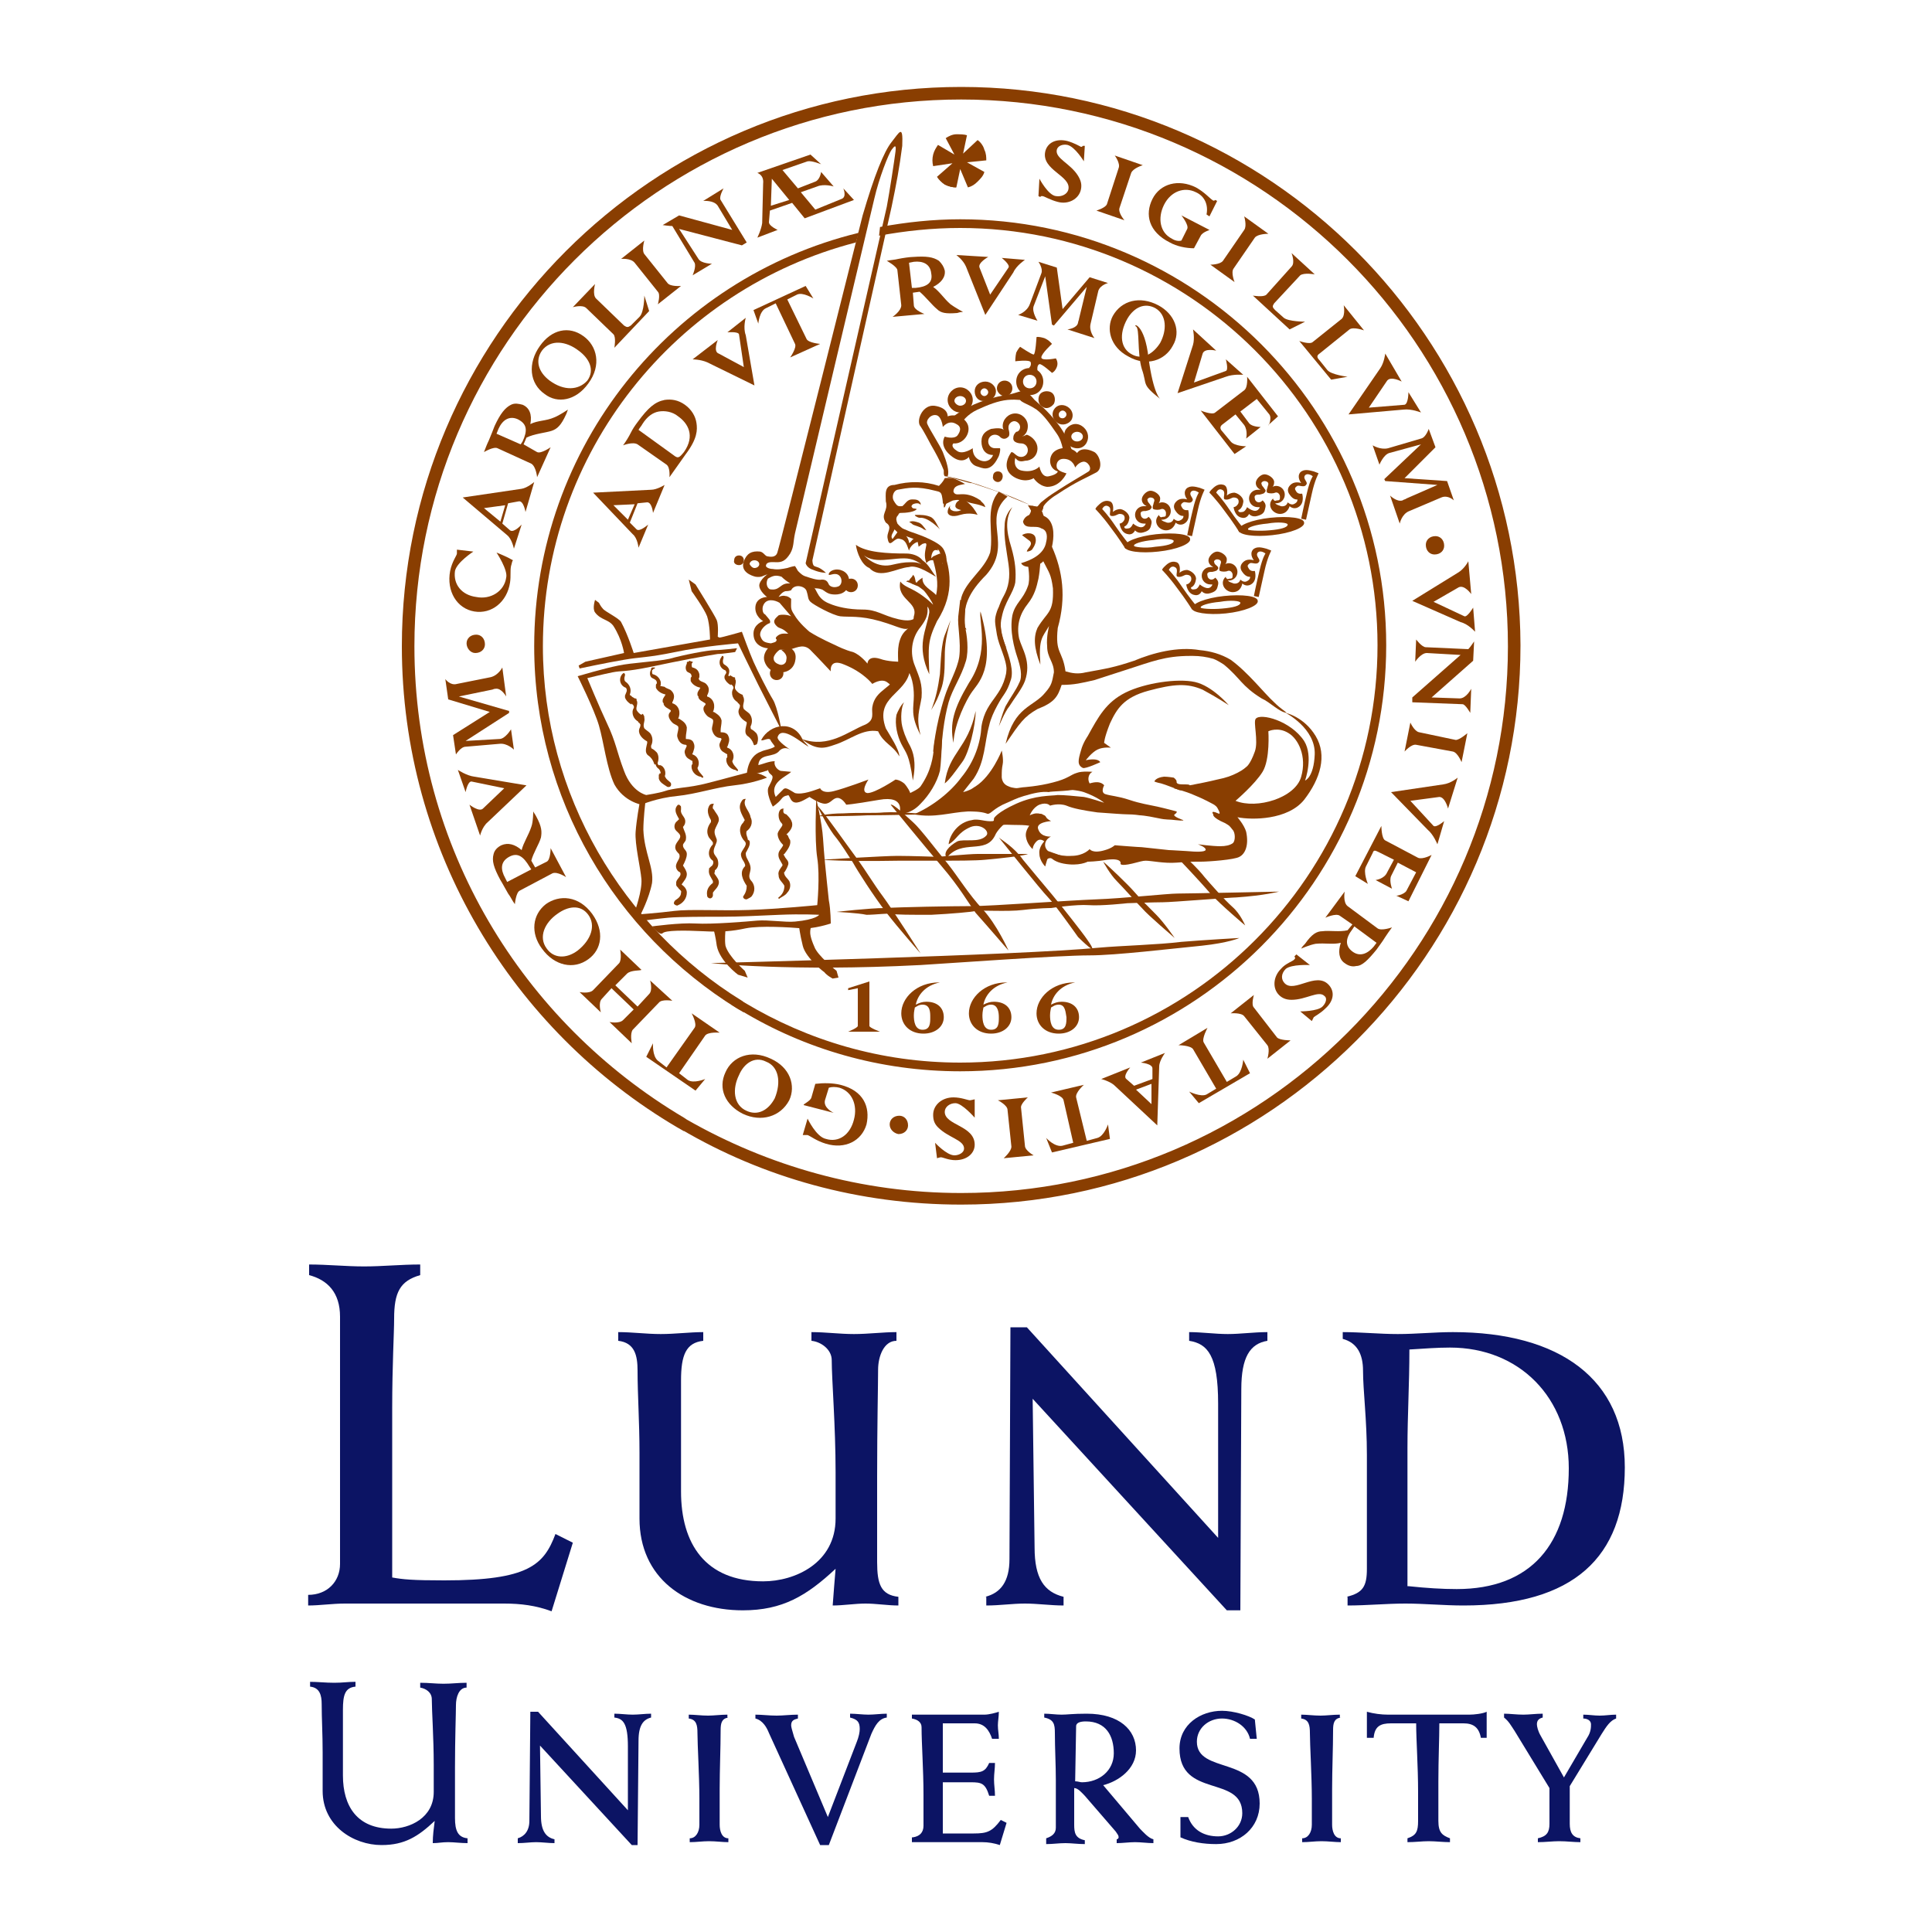 <?xml version="1.0" encoding="utf-8"?>
<!-- Generator: Adobe Illustrator 22.0.1, SVG Export Plug-In . SVG Version: 6.00 Build 0)  -->
<svg version="1.2" baseProfile="tiny" id="Layer_1" xmlns="http://www.w3.org/2000/svg" xmlns:xlink="http://www.w3.org/1999/xlink"
	 x="0px" y="0px" viewBox="0 0 200 200" xml:space="preserve">
<g>
	<g>
		<path fill="#893E01" d="M90,101.6v4.6c0,0.2,1.1,0.6,1.1,0.6h-3.3c0,0,1-0.4,1-0.6v-3.9l-1,0.2l0-0.2L90,101.6z"/>
		<path fill="#893E01" d="M111.3,101.7c-1.5,0.3-2.3,1.3-2.5,2.3c0.4-0.2,0.7-0.3,1.1-0.3c1.1,0,1.8,0.6,1.8,1.6
			c0,1-0.9,1.7-2.1,1.7c-1.4,0-2.3-0.9-2.3-2.1c0-1.6,1.6-3.2,3.9-3.2L111.3,101.7z M109.6,104c-0.4,0-0.6,0.2-0.8,0.3
			c0,0.1-0.1,0.4-0.1,0.8c0,0.6,0.1,1.5,0.9,1.5c0.8,0,0.8-0.7,0.8-1.3C110.3,104.8,110.3,104,109.6,104z"/>
		<path fill="#893E01" d="M104.3,101.7c-1.5,0.3-2.3,1.3-2.5,2.3c0.4-0.2,0.7-0.3,1.1-0.3c1.1,0,1.8,0.6,1.8,1.6
			c0,1-0.9,1.7-2.1,1.7c-1.4,0-2.3-0.9-2.3-2.1c0-1.6,1.6-3.2,3.9-3.2L104.3,101.7z M102.6,104c-0.4,0-0.6,0.2-0.8,0.3
			c0,0.1-0.1,0.4-0.1,0.8c0,0.6,0.1,1.5,0.9,1.5c0.8,0,0.8-0.7,0.8-1.3C103.4,104.8,103.3,104,102.6,104z"/>
		<path fill="#893E01" d="M97.3,101.7c-1.5,0.3-2.3,1.3-2.5,2.3c0.4-0.2,0.7-0.3,1.1-0.3c1.1,0,1.8,0.6,1.8,1.6c0,1-0.9,1.7-2.1,1.7
			c-1.4,0-2.3-0.9-2.3-2.1c0-1.6,1.6-3.2,3.9-3.2L97.3,101.7z M95.5,104c-0.4,0-0.6,0.2-0.8,0.3c0,0.1-0.1,0.4-0.1,0.8
			c0,0.6,0.1,1.5,0.9,1.5c0.8,0,0.8-0.7,0.8-1.3C96.3,104.8,96.3,104,95.5,104z"/>
		<path fill="#893E01" d="M51.4,57.2c0.5,0.2,1.2,0.5,1.7,0.8c-0.1,0.1-0.1,0.3-0.2,0.6c-0.1,0.5,0,1-0.1,1.7c-0.3,2-1.9,3.3-3.7,3
			c-1.8-0.3-2.9-2.1-2.5-4.2c0.2-1,0.7-1.6,0.7-1.8c0-0.1,0-0.4,0-0.4l1.7,0.2c0,0-1.7,1.1-1.9,2c-0.2,1.4,0.7,2.5,2.2,2.7
			c1.5,0.3,2.9-0.6,3.1-2C52.6,59,51.4,57.2,51.4,57.2z"/>
		<path fill="#893E01" d="M67.2,32.2L63.6,36c0,0,0.2-1.1-0.1-1.4l-2.8-2.7c-0.4-0.4-1.4-0.1-1.4-0.1l2.3-2.4c0,0-0.3,1.1,0.1,1.5
			l2.9,2.8c0.3,0.2,0.4,0.2,0.7,0l0.9-0.9c0.5-0.5,0.5-2.2,0.5-2.2L67.2,32.2z"/>
		<path fill="#893E01" d="M64.3,26.8l2.4-1.9c0,0-0.3,1,0,1.4l2.4,3c0.3,0.4,1.4,0.3,1.4,0.3l-2.4,1.9c0,0,0.3-1,0-1.3l-2.4-3
			C65.3,26.7,64.3,26.8,64.3,26.8z"/>
		<path fill="#893E01" d="M72.3,26.8c0.3,0.5,1.4,0.5,1.4,0.5l-2,1.2c0,0,0.4-0.9,0.2-1.3l-2.3-3.8c-0.3,0-1-0.1-1-0.1l1.7-1
			l5.5,1.5l-1.5-2.5c-0.4-0.6-1.5-0.5-1.5-0.5l2.1-1.3c0,0-0.5,0.9-0.3,1.2l2.7,4.4l-0.5,0.3l-6.5-1.7L72.3,26.8z"/>
		<path fill="#893E01" d="M107.6,18.5c0,0,0.9,1.7,1.7,1.8c0.6,0.1,1.2-0.2,1.3-0.7c0.3-1.4-2.8-2-2.4-3.9c0.2-0.9,1.1-1.4,2.3-1.1
			c0.7,0.2,1.2,0.5,1.4,0.6c0.1,0,0.1,0,0.2-0.1l0.2,0l-0.1,1.6c0,0-0.9-1.5-1.7-1.7c-0.5-0.1-1,0.1-1.1,0.5
			c-0.2,0.9,1.4,1.4,2.2,2.7c0.3,0.5,0.4,0.9,0.3,1.4c-0.2,1-1.3,1.6-2.4,1.3c-0.8-0.2-1.4-0.6-1.6-0.6c-0.1,0-0.2,0-0.2,0.1
			l-0.2-0.1L107.6,18.5z"/>
		<path fill="#893E01" d="M115.4,16.1l2.9,1c0,0-1,0.3-1.2,0.8l-1.2,3.6c-0.2,0.5,0.5,1.3,0.5,1.3l-2.9-1c0,0,1-0.3,1.1-0.7l1.2-3.7
			C116,16.9,115.4,16.1,115.4,16.1z"/>
		<path fill="#893E01" d="M124.3,24.4l-0.7,1.3c-0.8,0-1.8-0.2-2.5-0.6c-2.2-1.1-2.6-2.9-1.8-4.5c0.8-1.6,2.7-2.1,4.5-1.2
			c0.9,0.5,1.4,1.1,1.7,1.3c0.1,0.1,0.2,0.1,0.3,0l0.2,0.1l-0.8,1.6l-0.3-0.2c0.2-1-0.2-1.9-1.1-2.3c-1.2-0.6-2.6-0.1-3.3,1.3
			c-0.7,1.4-0.4,2.9,0.8,3.5c0.3,0.2,0.7,0.3,1,0.2l0.6-1.2c0.2-0.4-0.6-1.4-0.6-1.4l2.9,1.5C125.3,23.8,124.5,24,124.3,24.4z"/>
		<path fill="#893E01" d="M128.8,22.4l2.5,1.8c0,0-1.1,0-1.4,0.4l-2.2,3.2c-0.3,0.4,0.1,1.4,0.1,1.4l-2.5-1.8c0,0,1,0,1.3-0.4
			l2.2-3.2C129.1,23.4,128.8,22.4,128.8,22.4z"/>
		<path fill="#893E01" d="M137.8,39.3l-3.3-4c0,0,1.1,0.4,1.4,0.1l3-2.4c0.4-0.4,0.2-1.4,0.2-1.4l2.1,2.6c0,0-1.1-0.4-1.5-0.1
			l-3.1,2.5c-0.3,0.2-0.3,0.4,0,0.7l0.8,1c0.4,0.5,2.1,0.7,2.1,0.7L137.8,39.3z"/>
		<path fill="#893E01" d="M133.5,34.1l-3.8-3.5c0,0,1.1,0.2,1.4-0.1l2.6-2.9c0.4-0.4,0-1.4,0-1.4l2.4,2.2c0,0-1.1-0.2-1.5,0.1
			l-2.7,2.9c-0.2,0.3-0.2,0.4,0.1,0.7l0.9,0.8c0.5,0.4,2.2,0.4,2.2,0.4L133.5,34.1z"/>
		<path fill="#893E01" d="M142.9,38.1c0.4-0.6,0.5-1.5,0.5-1.5l1.7,2.9c0,0-1.1-0.6-1.5-0.1l-1.9,2.8l3.7-0.3
			c0.4-0.1,0.4-1.3,0.4-1.3l1.3,2.1c0,0-1-0.4-1.8-0.3l-5.7,0.5L142.9,38.1z"/>
		<path fill="#893E01" d="M147.1,46L147.1,46l-3.3,0.9c-0.6,0.2-1,1.2-1,1.2l-0.7-2c0,0,0.8,0.5,1.6,0.3l3.4-1c0.5-0.1,0.8-1,0.8-1
			l0.7,1.9l-3.2,3.2l4.4,0.3l0.7,2c0,0-0.6-0.6-1.3-0.3l-3.3,1.4c-0.8,0.3-1,1.3-1,1.3l-1-2.9c0,0,0.7,0.7,1.3,0.5
			c0.1-0.1,0.3-0.1,0.4-0.2l3.2-1.4l0,0l-5.4-0.4l-0.1-0.2L147.1,46z"/>
		<path fill="#893E01" d="M147.7,67.6c-0.6,0-1.2,0.9-1.2,0.9l0.1-2.3c0,0,0.6,0.8,1,0.8l4.4,0.2c0.2-0.2,0.6-0.8,0.6-0.8l-0.1,2
			l-4.3,3.8l2.9,0.1c0.7,0,1.2-1,1.2-1l-0.1,2.5c0,0-0.5-0.9-0.8-0.9l-5.2-0.2l0-0.5l5-4.4L147.7,67.6z"/>
		<path fill="#893E01" d="M151.9,75.9l-0.6,3c0,0-0.4-1-0.9-1.1l-3.8-0.7c-0.5-0.1-1.2,0.7-1.2,0.7l0.6-3c0,0,0.4,0.9,0.9,1l3.8,0.8
			C151.1,76.6,151.9,75.9,151.9,75.9z"/>
		<path fill="#893E01" d="M145.6,92.2l1-1.9l-1.9-1l-0.7,1.4c-0.2,0.5,0.1,1.3,0.1,1.3l-1.7-0.9c0,0,0.9-0.1,1.2-0.8l0.7-1.3
			l-1.6-0.8c-0.4-0.2-0.5-0.2-0.6,0.1l-0.7,1.4c-0.3,0.6,0.2,1.8,0.2,1.8l-1.3-0.8l2.7-5.2c0,0,0,1.3,0.4,1.5l3.4,1.8
			c0.5,0.2,1.4-0.3,1.4-0.3l-2.4,4.8l-1.3-0.6C144.4,92.8,145.4,92.6,145.6,92.2z"/>
		<path fill="#893E01" d="M135.6,99.9c0,0-1.9-0.1-2.5,0.4c-0.5,0.5-0.5,1.1-0.1,1.5c1,1,3.2-1.2,4.5,0.1c0.7,0.7,0.6,1.7-0.3,2.5
			c-0.5,0.5-1.1,0.8-1.2,0.9c0,0-0.2,0.4-0.2,0.4l-1.2-1c0,0,1.8,0,2.3-0.5c0.4-0.4,0.5-0.9,0.2-1.1c-0.6-0.6-1.9,0.4-3.4,0.4
			c-0.6,0-1-0.2-1.3-0.5c-0.7-0.7-0.6-1.9,0.2-2.7c0.5-0.6,1.3-0.8,1.4-1c0.1-0.1,0.1-0.1,0-0.3l0.2-0.2L135.6,99.9z"/>
		<path fill="#893E01" d="M133.6,107.7l-2.4,1.9c0,0,0.3-1,0-1.4l-2.4-3c-0.3-0.4-1.4-0.3-1.4-0.3l2.4-1.9c0,0-0.3,1,0,1.3l2.4,3.1
			C132.5,107.7,133.6,107.7,133.6,107.7z"/>
		<path fill="#893E01" d="M107,119.6l-3.1,0.3c0,0,0.8-0.7,0.8-1.2l-0.4-3.8c0-0.5-1-1-1-1l3.1-0.3c0,0-0.8,0.7-0.7,1.1l0.4,3.9
			C106.1,119.1,107,119.6,107,119.6z"/>
		<path fill="#893E01" d="M100.9,115.7c0,0-1.3-1.5-2-1.5c-0.6,0-1.1,0.4-1.1,0.9c0,1.4,3.1,1.4,3.1,3.4c0,0.9-0.8,1.6-2,1.6
			c-0.7,0-1.3-0.3-1.5-0.3c-0.1,0-0.4,0.1-0.4,0.1l-0.2-1.6c0,0,1.2,1.3,2,1.3c0.5,0,1-0.3,1-0.7c0-0.9-1.6-1.1-2.7-2.2
			c-0.4-0.4-0.5-0.8-0.5-1.3c0-1,0.9-1.8,2.1-1.8c0.8,0,1.5,0.3,1.7,0.3c0.1,0,0.5-0.1,0.5-0.1L100.9,115.7z"/>
		<path fill="#893E01" d="M84,113.6l0.4-1.4c0.8-0.1,1.8-0.1,2.6,0.1c2.4,0.6,3.1,2.3,2.7,4.1c-0.5,1.7-2.2,2.6-4.2,2
			c-1-0.3-1.6-0.8-1.9-0.9c-0.1,0-0.5,0-0.5,0l0.5-1.7c0,0,0.9,1.9,1.9,2.1c1.3,0.4,2.5-0.4,2.9-2c0.4-1.5-0.2-2.9-1.5-3.3
			c-0.4-0.1-0.8-0.1-1.1,0l-0.4,1.3c-0.2,0.8,0.9,1.3,0.9,1.3l-3.1-0.8C83.1,114.3,83.9,114,84,113.6z"/>
		<path fill="#893E01" d="M64.9,100.8l-1.2,1.2l2.3,2.2l1.2-1.3c0.4-0.4,0.1-1.4,0.1-1.4l2.3,2.1c0,0-1.1-0.2-1.4,0.2l-2.7,2.8
			c-0.3,0.4-0.1,1.4-0.1,1.4l-2.3-2.2c0,0,1,0.2,1.4-0.2l1.1-1.1l-2.3-2.2l-1,1.1c-0.4,0.4-0.1,1.4-0.1,1.4l-2.2-2.1
			c0,0,1,0.2,1.4-0.2l2.7-2.8c0.3-0.4,0.1-1.4,0.1-1.4l2.2,2.1C66.3,100.5,65.3,100.4,64.9,100.8z"/>
		<path fill="#893E01" d="M48.2,76.7L48.2,76.7l3.5-0.2c0.6,0,1.2-1,1.2-1l0.3,2.1c0,0-0.7-0.7-1.5-0.6l-3.5,0.3c-0.5,0-1,0.8-1,0.8
			l-0.3-2l3.8-2.4l-4.3-1.3l-0.3-2.1c0,0,0.5,0.7,1.2,0.5l3.5-0.7c0.8-0.2,1.2-1,1.2-1l0.4,3c0,0-0.5-0.9-1.1-0.8
			c-0.2,0-0.3,0.1-0.4,0.1l-3.4,0.7l0,0l5.2,1.5l0,0.2L48.2,76.7z"/>
		<path fill="#893E01" d="M150.9,59.3c0.7-0.4,1.1-1.2,1.1-1.2l0.3,3.4c0,0-0.7-1-1.3-0.7l-2.6,1.5l3.2,1.5c0.3,0.1,0.9-0.9,0.9-0.9
			l0.2,2.5c0,0-0.7-0.8-1.5-1l-5-2.2L150.9,59.3z"/>
		<path fill="#893E01" d="M149.4,81.2c0.8-0.1,1.5-0.7,1.5-0.7l-1,3.2c0,0-0.3-1.2-0.9-1.2l-3,0.4l2.4,2.6c0.3,0.2,1.1-0.5,1.1-0.5
			l-0.7,2.4c0,0-0.4-1-1-1.5l-3.8-3.9L149.4,81.2z"/>
		<path fill="#893E01" d="M50.5,85.1c-0.6,0.5-0.8,1.4-0.8,1.4l-1.1-3.2c0,0,1,0.8,1.4,0.4l2.2-2.1l-3.4-0.7c-0.4,0-0.6,1.1-0.6,1.1
			l-0.8-2.3c0,0,0.9,0.6,1.7,0.7l5.4,0.9L50.5,85.1z"/>
		<path fill="#893E01" d="M71.9,106.4c0.3-0.4-0.3-1.5-0.3-1.5l2.9,2c0,0-1.2-0.1-1.5,0.3l-2.7,3.9l0.9,0.7c0.6,0.4,1.8-0.1,1.8-0.1
			l-1,1.2l-5.1-3.5l0.7-1.4c0,0-0.1,1.3,0.5,1.8l0.9,0.7L71.9,106.4z"/>
		<path fill="#893E01" d="M110.1,113.9c-0.1-0.5-1.3-0.8-1.3-0.8l3.4-0.8c0,0-0.9,0.8-0.8,1.3l1.1,4.5l1.1-0.3
			c0.7-0.2,1.1-1.4,1.1-1.4l0.2,1.5l-6,1.4l-0.6-1.5c0,0,0.9,1,1.7,0.8l1.1-0.3L110.1,113.9z"/>
		<path fill="#893E01" d="M123.5,108.6c-0.3-0.4-1.5-0.4-1.5-0.4l3-1.8c0,0-0.6,1.1-0.4,1.5l2.4,4.1l1-0.6c0.6-0.4,0.7-1.7,0.7-1.7
			l0.7,1.4l-5.3,3.1l-1-1.2c0,0,1.2,0.6,1.8,0.3l1-0.6L123.5,108.6z"/>
		<path fill="#893E01" d="M147.6,56.4c0-0.5,0.4-0.9,1-0.9c0.5,0,0.9,0.4,0.9,1c0,0.5-0.4,0.9-1,0.9C148,57.4,147.6,57,147.6,56.4z"
			/>
		<path fill="#893E01" d="M92.1,116.4c0-0.5,0.4-0.9,1-0.9c0.5,0,0.9,0.4,0.9,1c0,0.5-0.4,0.9-1,0.9
			C92.5,117.3,92.1,116.9,92.1,116.4z"/>
		<path fill="#893E01" d="M48.3,66.6c0-0.5,0.4-0.9,1-0.9c0.5,0,0.9,0.4,0.9,1c0,0.5-0.4,0.9-1,0.9C48.7,67.6,48.3,67.1,48.3,66.6z"
			/>
		<path fill="#893E01" d="M56.9,39.4c-1.2-0.9-1.5-2.1-0.8-3.1c0.9-1.2,2.5-1,3.8,0c1.1,0.8,1.7,2,0.9,3.1
			C59.9,40.4,58.4,40.5,56.9,39.4z M56.4,40.8c1.3,1,3.2,0.7,4.5-1.1c1.4-1.9,0.9-3.9-0.5-4.9c-1.5-1.1-3.3-0.7-4.5,1
			C54.6,37.6,54.8,39.7,56.4,40.8z"/>
		<path fill="#893E01" d="M81.7,20.7l-1.9,0.6l0.1-2.8L81.7,20.7z M82.9,19.9l1.7-0.6c0.7-0.3,1.7,0,1.7,0l-1.3-1.5
			c0,0-0.1,0.8-0.6,1l-1.8,0.7L81,17.6l2.6-0.9C84,16.6,85,17,85,17l-1.1-1l-5.5,1.9c0,0,0.7,0.2,0.6,1.1l-0.1,4.1
			c-0.1,0.7-0.5,1.5-0.5,1.5l2.1-0.8c0,0-0.9-0.4-0.9-0.8l0.1-1.2L82,21l1.3,1.6l5.1-1.9l-1.1-1.2c0,0,0.4,0.9-0.2,1.1l-2.7,1.1
			L82.9,19.9z"/>
		<path fill="#893E01" d="M55.6,46.8C56,47,57,46.3,57,46.3l-1.4,3.1c0,0-0.1-1.1-0.6-1.4l-3.5-1.6c-0.4-0.2-1.4,0.4-1.4,0.4
			c0.2-0.5,0.3-0.8,0.5-1.2c0.2-0.5,0.5-1.2,0.6-1.5c0.6-1.3,1.1-1.9,1.7-2.2c0.4-0.2,0.8-0.1,1.2,0c0.7,0.3,1,1,0.8,2
			c0.8-0.4,1.6-0.3,2.5-0.7c0.5-0.2,1.4-0.8,1.4-0.8c-0.1,0.2-0.1,0.3-0.2,0.5c-0.5,1.1-0.9,1.5-1.5,1.7c-0.6,0.2-1.8,0.3-2.6,0.7
			l-0.3,0.7L55.6,46.8z M53.9,46l0.2-0.3c0.5-1.1,0.5-1.8-0.5-2.3c-0.9-0.4-1.6,0.1-2,1l-0.2,0.5L53.9,46z"/>
		<path fill="#893E01" d="M52,54.2l0.8,0.7c0.4,0.3,1.2-0.6,1.2-0.6l-0.8,2.5c0,0-0.2-1-0.7-1.4l-4.6-3.9l0,0l6.1-0.9
			c0.6-0.1,1.3-0.7,1.3-0.7L54.4,53c0,0-0.2-1.2-0.7-1.1l-1.1,0.2L52,54.2z M50.1,52.6l1.7,1.4l0.5-1.7L50.1,52.6z"/>
		<path fill="#893E01" d="M56.6,89.2C57,89,57,87.8,57,87.8l1.6,3c0,0-0.9-0.6-1.4-0.4l-3.4,1.8c-0.4,0.2-0.5,1.4-0.5,1.4
			c-0.3-0.4-0.4-0.7-0.7-1.1c-0.3-0.5-0.6-1.1-0.8-1.4c-0.7-1.3-0.9-2-0.7-2.7c0.1-0.4,0.4-0.7,0.8-0.9c0.7-0.3,1.4-0.1,2.1,0.5
			c0.2-0.8,0.7-1.5,1-2.4c0.2-0.5,0.2-1.6,0.2-1.6c0.1,0.2,0.2,0.3,0.3,0.5c0.6,1.1,0.6,1.6,0.5,2.2c-0.2,0.7-0.8,1.6-1,2.4l0.4,0.7
			L56.6,89.2z M55,90l-0.2-0.3c-0.6-1-1.2-1.5-2.1-1c-0.9,0.5-0.9,1.3-0.4,2.2l0.2,0.4L55,90z"/>
		<path fill="#893E01" d="M56.1,98.2c-1.2-1.6-1-3.5,0.4-4.6c1.4-1,3.4-0.9,4.8,1c1.3,1.8,1,3.7-0.4,4.7
			C59.4,100.4,57.4,100,56.1,98.2z M60.9,94.7c-0.8-1.1-2.1-0.9-3.2-0.1c-1.3,0.9-2,2.4-1.1,3.6c0.7,1,2,1.1,3.2,0.2
			C61.2,97.3,61.7,95.8,60.9,94.7z"/>
		<path fill="#893E01" d="M76.9,115.3c-1.8-0.9-2.6-2.6-1.8-4.3c0.7-1.6,2.6-2.4,4.7-1.4c2,0.9,2.6,2.8,1.9,4.3
			C80.8,115.6,78.8,116.2,76.9,115.3z M79.3,109.9c-1.2-0.6-2.3,0.2-2.8,1.4c-0.7,1.4-0.6,3.1,0.8,3.7c1.1,0.5,2.2,0,2.9-1.3
			C80.9,112,80.6,110.4,79.3,109.9z"/>
		<path fill="#893E01" d="M138.7,94.8c-0.4-0.3-1.5,0.2-1.5,0.2l2-2.7c0,0-0.2,1.1,0.3,1.5l3.1,2.3c0.4,0.3,1.5-0.1,1.5-0.1
			c-0.3,0.4-0.5,0.7-0.7,1c-0.3,0.5-0.7,1-0.9,1.3c-0.9,1.1-1.5,1.7-2.1,1.7c-0.4,0.1-0.8,0-1.2-0.3c-0.6-0.4-0.7-1.2-0.4-2.1
			c-0.8,0.2-1.6,0-2.6,0.1c-0.6,0.1-1.5,0.5-1.5,0.5c0.1-0.2,0.2-0.3,0.4-0.5c0.7-1,1.2-1.3,1.8-1.3c0.7-0.1,1.8,0.1,2.6-0.1
			l0.5-0.6L138.7,94.8z M140.2,95.9l-0.2,0.3c-0.7,0.9-0.8,1.7,0,2.3c0.8,0.6,1.6,0.2,2.2-0.5l0.3-0.4L140.2,95.9z"/>
		<path fill="#893E01" d="M119.3,111.7l0-1.1c0-0.5-1.2-0.6-1.2-0.6l2.5-1c0,0-0.6,0.8-0.6,1.4l-0.2,6.1l0,0l-4.5-4.2
			c-0.5-0.4-1.3-0.6-1.3-0.6l3-1.2c0,0-0.8,0.9-0.4,1.2l0.8,0.7L119.3,111.7z M119.2,114.3l0-2.1l-1.6,0.6L119.2,114.3z"/>
		<path fill="#893E01" d="M100,27.6c-0.3-0.7-1-1.2-1-1.2l3.3,0.2c0,0-1.1,0.6-0.9,1.1l1.1,2.8l1.9-2.8c0.2-0.3-0.7-1-0.7-1l2.4,0.2
			c0,0-0.9,0.6-1.2,1.3l-2.9,4.4L100,27.6z"/>
		<path fill="#893E01" d="M73.2,37.5c-0.7-0.3-1.5-0.3-1.5-0.3l2.6-2c0,0-0.5,1.2,0.1,1.4L77,38l-0.5-3.4c-0.1-0.3-1.2-0.2-1.2-0.2
			l1.9-1.5c0,0-0.3,1,0,1.8l0.9,5.2L73.2,37.5z"/>
		<path fill="#893E01" d="M123.5,35.7c0.2-0.7,0-1.6,0-1.6l2.4,2.2c0,0-1.2-0.3-1.4,0.3l-0.9,3l3.3-1.2c0.3-0.1,0-1.2,0-1.2l1.8,1.6
			c0,0-1-0.1-1.8,0.2l-5,1.7L123.5,35.7z"/>
		<path fill="#893E01" d="M83.5,35.1c0.2,0.4,1.4,0.5,1.4,0.5l-3.1,1.4c0,0,0.7-1,0.5-1.4l-2-4.2l-1,0.5c-0.7,0.3-0.8,1.6-0.8,1.6
			l-0.5-1.4l5.4-2.5l0.8,1.3c0,0-1.1-0.7-1.7-0.4l-1,0.5L83.5,35.1z"/>
		<path fill="#893E01" d="M108.2,28.6L108.2,28.6l-1.2,3.1c-0.2,0.6,0.4,1.5,0.4,1.5l-2-0.6c0,0,0.9-0.3,1.2-1.1l1.2-3.2
			c0.2-0.5-0.3-1.2-0.3-1.2l1.9,0.6l0.6,4.3l2.8-3.3l1.9,0.6c0,0-0.8,0.2-1,0.8l-0.8,3.4c-0.2,0.8,0.4,1.5,0.4,1.5l-2.8-0.9
			c0,0,1-0.1,1.1-0.7c0-0.1,0.1-0.3,0.1-0.4l0.8-3.3l0,0l-3.4,4l-0.2-0.1L108.2,28.6z"/>
		<path fill="#893E01" d="M131.4,42.9l-1.3-1.6l-1.7,1.3l0.9,1.2c0.3,0.4,1.2,0.4,1.2,0.4l-1.5,1.2c0,0,0.2-0.8-0.2-1.4l-0.9-1.1
			l-1.3,1c-0.3,0.2-0.3,0.4-0.2,0.6l1,1.2c0.4,0.5,1.6,0.5,1.6,0.5l-1.2,0.8l-3.5-4.5c0,0,1.2,0.5,1.5,0.2l3-2.3
			c0.4-0.3,0.3-1.4,0.3-1.4l3.2,4.1l-1,0.9C131.3,44.2,131.7,43.3,131.4,42.9z"/>
		<path fill="#893E01" d="M94.6,31.6c0,0.5,1.1,0.9,1.1,0.9l-3.3,0.3c0,0,0.9-0.6,0.9-1.2L92.9,28c0-0.4-1.1-1-1.1-1
			c0.5-0.1,0.8-0.1,1.2-0.2c0.5-0.1,1.2-0.2,1.5-0.2c1.4-0.1,2.1,0,2.7,0.4c0.3,0.3,0.5,0.6,0.6,1c0.1,0.7-0.4,1.3-1.2,1.7
			c0.7,0.5,1.1,1.2,1.8,1.8c0.4,0.3,1.3,0.8,1.3,0.8c-0.2,0-0.3,0-0.6,0.1c-1.2,0.1-1.7,0-2.1-0.4c-0.5-0.4-1.2-1.3-1.8-1.8
			l-0.7,0.1L94.6,31.6z M94.4,29.8l0.4,0c1.1-0.1,1.8-0.5,1.6-1.5c-0.1-1-0.9-1.3-1.8-1.2l-0.5,0.1L94.4,29.8z"/>
		<path fill="#893E01" d="M64.5,46.1c0.3-0.4,0.6-0.9,0.8-1.3c0.2-0.4,0.4-0.7,0.7-1.1c1.1-1.5,1.8-2.1,2.8-2.3
			c0.7-0.1,1.4,0,2.1,0.5c0.7,0.5,1.1,1.2,1.2,1.9c0.1,0.7,0.1,1.6-1.1,3.2l-1.7,2.4c0,0,0.1-1-0.3-1.3l-3-2.1
			C65.5,45.7,64.5,46.1,64.5,46.1z M69.7,47.1c0.5,0.4,0.6,0.3,1.1-0.3c1.2-1.7,0.4-3-0.6-3.7c-0.6-0.5-1.4-0.6-2-0.5
			c-0.6,0.1-1.2,0.5-1.7,1.3c-0.1,0.2-0.3,0.4-0.4,0.6L69.7,47.1z"/>
		<path fill="#893E01" d="M65.2,54.1l0.7,0.7c0.3,0.3,1.2-0.5,1.2-0.5l-1,2.4c0,0-0.1-1-0.6-1.4l-4.1-4.3l0,0l6-0.3
			c0.6,0,1.4-0.5,1.4-0.5l-1.2,2.9c0,0-0.1-1.1-0.6-1.1L66,52.1L65.2,54.1z M63.5,52.3l1.5,1.5l0.7-1.6L63.5,52.3z"/>
		<g>
			<path fill="#893E01" d="M119.9,31.6c1.7,0.9,2.4,2.7,1.5,4.2c-0.8,1.5-2.7,2.2-4.6,1.1c-1.9-1-2.3-2.9-1.6-4.2
				C116.1,31.1,118,30.6,119.9,31.6z M117.2,36.7c1.1,0.6,2.2-0.1,2.9-1.2c0.7-1.3,0.7-2.9-0.5-3.6c-1.1-0.6-2.2-0.1-2.9,1.1
				C115.8,34.6,116,36.1,117.2,36.7z"/>
			<path fill="#893E01" d="M120.1,41.3c-2-1.6-1.3-1.4-1.9-3.1c-0.5-1.7-0.2-4.2-0.6-4.4c-0.4-0.3,0.9-0.4,1.3,3.3
				C119.4,40.8,120.1,41.3,120.1,41.3z"/>
		</g>
		<path fill="#893E01" d="M70.8,115.7c-16.7-9.9-27.9-28-27.9-48.8c0-31.2,25.4-56.6,56.6-56.6c31.2,0,56.6,25.4,56.6,56.6
			c0,31.2-25.4,56.6-56.6,56.6c-10.3,0-20-2.8-28.4-7.6l-0.9-0.5l-0.6,0.9l0.9,0.6c8.5,5,18.4,7.8,29,7.8c31.9,0,57.9-26,57.9-57.9
			C157.3,35,131.4,9,99.5,9C67.6,9,41.6,35,41.6,66.9c0,21.2,11.5,39.8,28.5,49.8l0.7,0.4l0.6-1L70.8,115.7z"/>
		<path fill="#893E01" d="M76.8,103.6C64.5,96,56.2,82.3,56.2,66.9c0-20.1,13.8-37,32.4-41.8l0.3-1c-19.3,4.7-33.6,22.1-33.6,42.8
			c0,15.8,8.4,29.7,21,37.5l0.7,0.4l0.4-0.7L76.8,103.6z"/>
		<path fill="#893E01" d="M76.7,104.6c6.6,4,14.4,6.3,22.7,6.3c24.3,0,44.1-19.8,44.1-44.1c0-24.3-19.8-44.1-44.1-44.1
			c-2.8,0-5.6,0.3-8.3,0.8l-0.1,0.9c2.7-0.5,5.5-0.8,8.4-0.8c23.8,0,43.2,19.4,43.2,43.2c0,23.8-19.4,43.2-43.2,43.2
			c-8.2,0-15.8-2.3-22.3-6.2l-0.7-0.4l-0.7,0.6L76.7,104.6z"/>
		<g>
			<path fill="#893E01" d="M99,19.4c-0.4,0-0.8-0.1-1.2-0.3c-0.3-0.2-0.6-0.5-0.8-0.8"/>
			<path fill="#893E01" d="M99.7,15.9l1.5-1.4c0.3,0.2,0.6,0.6,0.7,1c0.2,0.4,0.2,0.8,0.2,1.1l-2,0.2l1.8,1c-0.1,0.4-0.4,0.7-0.7,1
				c-0.3,0.3-0.6,0.5-1,0.6l-0.8-1.9L99,19.4c-0.4,0-0.8-0.1-1.2-0.3c-0.3-0.2-0.6-0.5-0.8-0.8l1.6-1.4l-2,0.3
				c-0.1-0.4-0.1-0.8,0-1.2c0.1-0.4,0.3-0.7,0.5-1l1.7,1l-0.9-1.7c0.3-0.2,0.7-0.4,1.1-0.4c0.4,0,0.8,0,1.1,0.1L99.7,15.9z"/>
		</g>
		<g>
			<g>
				<path fill="#893E01" d="M116.8,57 M120.7,54.9c-0.4,0-0.9-0.3-1-0.8c-0.1-0.5,0.3-0.8,0.3-0.8c0,0,0,0,0,0.1
					c0,0,0.1,0.1,0.1,0.1l0,0c0.1,0.1,0.2,0,0.3,0c0.3,0,0.3-0.1,0.3-0.4c0-0.2-0.2-0.5-0.5-0.4c-0.2,0.1-0.6,0.1-0.8,0
					c-0.1,0-0.1-0.3,0-0.5c0-0.1,0.1-0.3,0.1-0.4c0-0.2-0.2-0.3-0.4-0.3c-0.2,0-0.4,0.2-0.3,0.3c0,0.2,0.2,0.3,0.3,0.5
					c0.2,0.2,0.1,0.3,0,0.4c0,0.1-0.5,0.2-0.5,0.2l0,0c0,0-0.1,0-0.1,0c-0.3,0-0.5,0.1-0.4,0.4c0,0.2,0.2,0.4,0.4,0.4
					c0.2,0,0.3-0.1,0.4-0.2c0,0,0.4,0.3,0.3,0.7c-0.1,0.4-0.1,0.7-0.8,0.9c-0.6,0.2-0.9-0.2-0.9-0.2s-0.2,0.5-0.7,0.4
					c-0.8-0.1-0.9-1.1-0.9-1.1s0.3,0,0.5-0.4c0.1-0.4-0.1-0.6-0.5-0.6c-0.2,0-0.5,0.3-0.9,0.2c-0.3-0.1,0.2-0.8-0.3-1
					c-0.4-0.2-0.6,0.3-0.6,0.3s0.6,0.6,1.4,1.8c0.6,0.9,1.5,2,1.5,2l-0.5,0.3c0,0-0.6-1-1.6-2.3c-0.8-1.1-1.5-1.8-1.5-1.8
					s0-0.1,0.2-0.3c0.3-0.3,0.7-0.7,1.3-0.5c0.5,0.2,0.3,1.1,0.3,1.1s0.3-0.3,0.8-0.3c0.5,0.1,1,0.6,0.9,1c-0.1,0.7-0.5,0.8-0.5,0.8
					s-0.1,0.3,0.4,0.2c0.3,0,0.5-0.5,0.5-0.5c0,0,0.8,0.7,1.2,0.2c0,0,0.1-0.1,0.1-0.2c-0.1,0-0.1,0-0.2,0c-0.5,0-0.9-0.4-0.9-0.9
					c0-0.5,0.4-0.9,0.9-0.9c0.2,0,0.1,0,0.3,0l0,0c-0.2-0.1-0.5-0.3-0.5-0.7c0-0.4,0.5-0.9,0.9-0.9c0.4,0,1,0.4,1,0.8
					c0,0.3-0.1,0.5-0.3,0.6l0,0c0.1-0.1,0.3-0.2,0.5-0.2c0.5,0,0.9,0.4,0.9,0.9c0,0.5-0.4,0.9-0.9,0.9c0,0-0.1,0-0.1,0c0,0,0,0,0,0
					c0.2,0.2,0.4,0.2,0.6,0.3c0.6,0.1,0.7-0.4,0.7-0.4s0.3,0.3,0.6,0.2c0.5-0.2,0.4-0.5,0.4-0.5s-0.4,0.1-0.8-0.5
					c-0.3-0.4-0.2-0.8,0.2-1.1c0.4-0.3,1-0.1,1-0.1s-0.5-0.6-0.1-1.1c0.4-0.4,1-0.2,1.4-0.1c0.3,0.1,0.5,0.2,0.5,0.2
					s-0.4,0.7-0.7,2.1c-0.4,1.8-0.6,2.7-0.6,2.7l-0.5-0.1c0,0,0.3-1.5,0.6-2.7c0.3-1.3,0.6-1.7,0.6-1.7s-0.5-0.4-0.8-0.1
					c-0.3,0.4,0.4,0.7,0.1,1c-0.2,0.3-0.7,0-0.9,0.1c-0.3,0.2-0.3,0.3-0.1,0.6c0.2,0.3,0.6,0.2,0.6,0.2s0.3,1-0.4,1.4
					c-0.5,0.3-0.9-0.1-0.9-0.1S121.5,54.9,120.7,54.9z"/>
				<path fill="#893E01" d="M116.4,56.6c-0.1-0.5,1.4-1.1,3.3-1.3c1.9-0.2,3.5,0,3.5,0.5c0.1,0.5-1.4,1.1-3.3,1.3
					C118.1,57.3,116.5,57.1,116.4,56.6z M119.6,56.6c1.2-0.1,1.9-0.3,1.9-0.6c0-0.2-1-0.3-2.1-0.1c-1.2,0.1-2.1,0.4-2,0.6
					C117.3,56.6,118.5,56.8,119.6,56.6z"/>
			</g>
			<g>
				<path fill="#893E01" d="M128.6,55.3 M132.5,53.2c-0.4,0-0.9-0.3-1-0.8c-0.1-0.5,0.3-0.8,0.3-0.8c0,0,0,0,0,0.1
					c0,0,0.1,0.1,0.1,0.1l0,0c0.1,0.1,0.2,0,0.3,0c0.3,0,0.3-0.1,0.3-0.4c0-0.2-0.2-0.5-0.5-0.4c-0.2,0.1-0.6,0.1-0.8,0
					c-0.1,0-0.1-0.3,0-0.5c0-0.1,0.1-0.3,0.1-0.4c0-0.2-0.2-0.3-0.4-0.3c-0.2,0-0.4,0.2-0.3,0.3c0,0.2,0.2,0.3,0.3,0.5
					c0.2,0.2,0.1,0.3,0,0.4c0,0.1-0.5,0.2-0.5,0.2l0,0c0,0-0.1,0-0.1,0c-0.3,0-0.5,0.1-0.4,0.4c0,0.2,0.2,0.4,0.4,0.4
					c0.2,0,0.3-0.1,0.4-0.2c0,0,0.4,0.3,0.3,0.7c-0.1,0.4-0.1,0.7-0.8,0.9c-0.6,0.2-0.9-0.2-0.9-0.2s-0.2,0.5-0.7,0.4
					c-0.8-0.1-0.9-1.1-0.9-1.1s0.3,0,0.5-0.4c0.1-0.4-0.1-0.6-0.5-0.6c-0.2,0-0.5,0.3-0.9,0.2c-0.3-0.1,0.2-0.8-0.3-1
					c-0.4-0.2-0.6,0.3-0.6,0.3s0.6,0.6,1.4,1.8c0.6,0.9,1.5,2,1.5,2l-0.5,0.3c0,0-0.6-1-1.6-2.3c-0.8-1.1-1.5-1.8-1.5-1.8
					s0-0.1,0.2-0.3c0.3-0.3,0.7-0.7,1.3-0.5c0.5,0.2,0.3,1.1,0.3,1.1s0.3-0.3,0.8-0.3c0.5,0.1,1,0.6,0.9,1c-0.1,0.7-0.5,0.8-0.5,0.8
					s-0.1,0.3,0.4,0.2c0.3,0,0.5-0.5,0.5-0.5c0,0,0.8,0.7,1.2,0.2c0,0,0.1-0.1,0.1-0.2c-0.1,0-0.1,0-0.2,0c-0.5,0-0.9-0.4-0.9-0.9
					c0-0.5,0.4-0.9,0.9-0.9c0.2,0,0.1,0,0.3,0l0,0c-0.2-0.1-0.5-0.3-0.5-0.7c0-0.4,0.5-0.9,0.9-0.9c0.4,0,1,0.4,1,0.8
					c0,0.3-0.1,0.5-0.3,0.6l0,0c0.1-0.1,0.3-0.2,0.5-0.2c0.5,0,0.9,0.4,0.9,0.9c0,0.5-0.4,0.9-0.9,0.9c0,0-0.1,0-0.1,0c0,0,0,0,0,0
					c0.2,0.2,0.4,0.2,0.6,0.3c0.6,0.1,0.7-0.4,0.7-0.4s0.3,0.3,0.6,0.2c0.5-0.2,0.4-0.5,0.4-0.5s-0.4,0.1-0.8-0.5
					c-0.3-0.4-0.2-0.8,0.2-1.1c0.4-0.3,1-0.1,1-0.1s-0.5-0.6-0.1-1.1c0.4-0.4,1-0.2,1.4-0.1c0.3,0.1,0.5,0.2,0.5,0.2
					s-0.4,0.7-0.7,2.1c-0.4,1.8-0.6,2.7-0.6,2.7l-0.5-0.1c0,0,0.3-1.5,0.6-2.7c0.3-1.3,0.6-1.7,0.6-1.7s-0.5-0.4-0.8-0.1
					c-0.3,0.4,0.4,0.7,0.1,1c-0.2,0.3-0.7,0-0.9,0.1c-0.3,0.2-0.3,0.3-0.1,0.6c0.2,0.3,0.6,0.2,0.6,0.2s0.3,1-0.4,1.4
					c-0.5,0.3-0.9-0.1-0.9-0.1S133.3,53.2,132.5,53.2z"/>
				<path fill="#893E01" d="M128.2,54.9c-0.1-0.5,1.4-1.1,3.3-1.3c1.9-0.2,3.5,0,3.5,0.5c0.1,0.5-1.4,1.1-3.3,1.3
					C129.9,55.6,128.3,55.4,128.2,54.9z M131.4,54.9c1.2-0.1,1.9-0.3,1.9-0.6c0-0.2-1-0.3-2.1-0.1c-1.2,0.1-2.1,0.4-2,0.6
					C129.1,54.9,130.3,55,131.4,54.9z"/>
			</g>
			<g>
				<path fill="#893E01" d="M123.7,63.3 M127.6,61.3c-0.4,0-0.9-0.3-1-0.8c-0.1-0.5,0.3-0.8,0.3-0.8c0,0,0,0,0,0.1
					c0,0,0.1,0.1,0.1,0.1l0,0c0.1,0.1,0.2,0,0.3,0c0.3,0,0.3-0.1,0.3-0.4c0-0.2-0.2-0.5-0.5-0.4c-0.2,0.1-0.6,0.1-0.8,0
					c-0.1,0-0.1-0.3,0-0.5c0-0.1,0.1-0.3,0.1-0.4c0-0.2-0.2-0.3-0.4-0.3c-0.2,0-0.4,0.2-0.3,0.3c0,0.2,0.2,0.3,0.3,0.4
					c0.2,0.2,0.1,0.3,0,0.4c0,0.1-0.5,0.2-0.5,0.2l0,0c0,0-0.1,0-0.1,0c-0.3,0-0.5,0.1-0.4,0.4c0,0.2,0.2,0.4,0.4,0.4
					c0.2,0,0.3-0.1,0.4-0.2c0,0,0.4,0.3,0.3,0.7c-0.1,0.4-0.1,0.7-0.8,0.9c-0.6,0.2-0.9-0.2-0.9-0.2s-0.2,0.5-0.7,0.4
					c-0.8-0.1-0.9-1.1-0.9-1.1s0.3,0,0.5-0.4c0.1-0.4-0.1-0.6-0.5-0.6c-0.2,0-0.5,0.3-0.9,0.2c-0.3-0.1,0.2-0.8-0.3-1
					c-0.4-0.2-0.6,0.3-0.6,0.3s0.6,0.6,1.4,1.8c0.6,0.9,1.5,2,1.5,2l-0.5,0.3c0,0-0.6-1-1.6-2.3c-0.8-1.1-1.5-1.8-1.5-1.8
					s0-0.1,0.2-0.3c0.3-0.3,0.7-0.7,1.3-0.5c0.5,0.2,0.3,1.1,0.3,1.1s0.3-0.3,0.8-0.3c0.5,0.1,1,0.6,0.9,1c-0.1,0.7-0.5,0.8-0.5,0.8
					s-0.1,0.3,0.4,0.2c0.3,0,0.5-0.5,0.5-0.5c0,0,0.8,0.7,1.2,0.2c0,0,0.1-0.1,0.1-0.2c-0.1,0-0.1,0-0.2,0c-0.5,0-0.9-0.4-0.9-0.9
					c0-0.5,0.4-0.9,0.9-0.9c0.2,0,0.1,0,0.3,0l0,0c-0.2-0.1-0.5-0.3-0.5-0.7c0-0.4,0.5-0.9,0.9-0.9c0.4,0,1,0.4,1,0.8
					c0,0.3-0.1,0.5-0.3,0.6l0,0c0.1-0.1,0.3-0.2,0.5-0.2c0.5,0,0.9,0.4,0.9,0.9c0,0.5-0.4,0.9-0.9,0.9c0,0-0.1,0-0.1,0c0,0,0,0,0,0
					c0.2,0.2,0.4,0.2,0.6,0.3c0.6,0.1,0.7-0.4,0.7-0.4s0.3,0.3,0.6,0.2c0.5-0.2,0.4-0.5,0.4-0.5s-0.4,0.1-0.8-0.5
					c-0.3-0.4-0.2-0.8,0.2-1.1c0.4-0.3,1-0.1,1-0.1s-0.5-0.6-0.1-1.1c0.4-0.4,1-0.2,1.4-0.1c0.3,0.1,0.5,0.2,0.5,0.2
					s-0.4,0.7-0.7,2.1c-0.4,1.8-0.6,2.7-0.6,2.7l-0.5-0.1c0,0,0.3-1.5,0.6-2.7c0.3-1.3,0.6-1.7,0.6-1.7s-0.5-0.4-0.8-0.1
					c-0.3,0.4,0.4,0.7,0.1,1c-0.2,0.3-0.7,0-0.9,0.1c-0.3,0.2-0.3,0.3-0.1,0.6c0.2,0.3,0.6,0.2,0.6,0.2s0.3,1-0.4,1.4
					c-0.5,0.3-0.9-0.1-0.9-0.1S128.5,61.3,127.6,61.3z"/>
				<path fill="#893E01" d="M123.4,63c-0.1-0.5,1.4-1.1,3.3-1.3c1.9-0.2,3.5,0,3.5,0.5c0.1,0.5-1.4,1.1-3.3,1.3
					C125,63.7,123.4,63.4,123.4,63z M126.5,63c1.2-0.1,1.9-0.3,1.9-0.6c0-0.2-1-0.3-2.1-0.1c-1.2,0.1-2.1,0.4-2,0.6
					C124.3,63,125.4,63.1,126.5,63z"/>
			</g>
		</g>
		<path fill="#893E01" d="M103.4,50.9c-1.5,1.7-0.5,4.2-0.9,6.3c-0.6,1.8-2.5,2.9-3,4.7c-0.1,1-0.3,2.5,0.5,3.3
			c0.1-0.1-0.1-0.2-0.1-0.3c-0.3-2.1,0.4-3.6,2.2-5.4c2.8-3.2-0.5-5.7,2.2-8.1L103.4,50.9z"/>
		<path fill="#893E01" d="M109.9,70.9c1.3,0,2.1-0.2,3.4-0.5c1.2-0.4,2.2-0.7,3.4-1.1c2.5-0.8,3.9-1.4,6.5-1.4l0.3,0
			c0.7,0,1.4,0.1,2.1,0.3c0.3,0.1,0.8,0.4,1.1,0.6c1.7,1.4,1.8,2.2,3.9,3.5c0.9,0.4,1.8,1.4,2.6,1.5c-0.3-0.3-0.6-0.4-1.3-1.1
			c-1-0.9-2.7-3.1-4.5-4.4c-1-0.6-2.1-0.9-3.2-1c-2.3-0.4-4.9,0.3-6.8,1.1c-2.1,0.7-2.8,0.8-5,1.2c-0.8,0.2-1.4,0.1-2.1-0.1
			c-0.3-2.2-1.1-1.8-0.8-4.5c0.9-3.2,0.5-5.9-0.6-8.4c0.2-0.9,0.3-2.2-0.4-2.9c-0.6-0.6-2.3-0.8-2.6,0.3c0.2,0.9,1.3,0.3,1.9,0.7
			c0.7,0.2,0.6,1,0.5,1.4c-0.2,1.3-1.6,1.9-2.6,2.2c0.4,0.7,1.9,0.3,2.3-0.2c0.6,1.2,0.8,1.3,1,2.8c0.1,2.6-0.6,2.4-1.6,4.1
			c-0.4,0.9-0.4,2,0.3,3.8c-0.2-2.7,0.2-2.8,0.9-4c0,0-0.3,1.1-0.2,2.1c0,1.2,0.7,1.6,0.7,2.7c-0.2,1-0.2,1.3-0.9,2.1
			c-1.2,1.5-3.2,1.4-4.1,5.3c1.5-2.2,1.9-2.8,3.3-3.6C109.2,72.7,109.5,72.1,109.9,70.9z"/>
		<path fill="#893E01" d="M95.5,58c0.7,0.5,0.9,1.1,1.4,1.7c-0.3-0.1-1.9-1.3-2.8-1c-1.3,0.1-3,1.3-4.1,0.1
			c-0.8-0.3-1.3-1.6-1.4-2.4c0.7,1.2,2,2.4,3.6,2.1c0.9-0.2,1.3-0.3,2.1-0.3c0.4,0,1,0,1.4,0.5c-0.5-0.5-1.2-0.9-2.1-0.9
			c-1.9,0-3.9,0.9-5-1.4c1.1,0.8,3.3,0.9,5.2,0.9C94.4,57.3,95.1,57.5,95.5,58z M92.6,54.8c-0.1,0.3-0.5,0.7-0.2,1l0.5-0.7
			C92.8,55,92.7,54.9,92.6,54.8z M93.8,55.5c0.2,0.2,0.3,0.5,0.3,0.7c0.2,0,0.3-0.4,0.5-0.4L93.8,55.5z M94.1,57
			c-0.2-0.5-0.3-1.1-0.9-1.2c-0.6-0.3-1.1,1.1-1.3,0c-0.2-0.7,0.6-1.2-0.2-1.7c-0.6-0.9,0.3-1.2,0-2.2c0-0.7-0.2-1.7,0.9-1.7
			c1.5-0.4,3.1-0.4,4.6,0.1c0.4-0.4,0.5-0.6,0.6-0.8c0,0,0.7-0.1,1.1,0.1c0.5,0.2,1,0.5,1,0.5c-0.4,0.1-1.2,0.1-1.2,0.8
			c0.3,0.7,1-0.3,2.8,0.9c0.1,0.2,0.4,0.3,0.5,0.7c-0.9-0.4-1.3-0.3-2-0.6c-0.6-0.2-0.7-0.2-1.3-0.1c-0.2,0-1.1,0.7-1.1,0.2
			c0,0,0-0.2-0.1-0.7c-0.1-0.4-0.3-0.4-0.7-0.5c-1.9-0.5-2.8-0.3-3.9-0.1c-0.4,0.1-0.6,0.7-0.4,1.1c0.4,0.7,0.5,0.6,0.9,0.6
			c0.3-0.2,0.5-0.7,1-0.7c0.4,0,0.7,0,0.9,0.4l0,0.2c-0.1-0.3-0.6-0.2-0.8-0.1c-0.1,0.1-0.2,0.2-0.1,0.3c0.1,0.2,0.3,0.1,0.5,0.2
			c-0.2,0.3-1.1,0.4-1.7,0.4c-0.2,0-0.2,0.3-0.3,0.3c-0.2,0.3-0.1,0.5,0,0.8c0.9,1.1,2.4,1.2,3.6,1.9c0.3,0.2,0.6,0.7,0.6,0.9
			c-0.6-0.3-0.7,0.6-0.7,0.8l0.2-0.2c0.2-0.1,0.7-0.3,0.7-0.3c0.3,0.3,0.2,0.8,0.3,1.1c0.1-0.3,0.1-0.7,0.2-1.1
			c0.4,1.4,1.2,3.9-0.8,7c-1,2.1-0.9,2.6-0.8,5.5c-1.4-3-0.3-4.5,0-6.4c0-0.2,0-0.4-0.2-0.6c0.1,0.8-0.1,1.3-0.7,2.1
			c-1,1.2-1.1,2.8-0.6,4c0.5,1.3,0.8,1.9,0.7,3.3c-0.2,1.3-0.6,2.1-0.1,3.9l0,0c-1.1-2.1-0.7-2.8-0.7-4.1c0-1-0.2-2.1-0.8-2.9
			l0.4,0.3c-0.4,2.5-3.7,2.7-2.5,6c0.4,0.7,1.4,2.2,1.4,2.9c-0.7-1.2-1.6-1.3-2.2-2.6c-1.6-0.3-2.9,0.9-4.5,1.4
			c-0.9,0.3-1.8,0.7-3.4-0.6c2.8,1,4.8-0.8,6.6-1.5c1-0.5,0.6-1.2,0.7-1.8c0.3-1.9,2.2-1.9,2.7-3.7c0-1.6-0.2-2.5,0.3-3.6
			c0.5-1,1.2-0.8,1.3-2.1c0.5-1.5-1.8-1.7-1.4-3.6c0.3,0.4,0.8,0.6,1.2,0.8c0.8,0.4,1.6,1,2.2,1.6c-0.1-0.3-0.7-1.2-1-1.5l-0.8-0.6
			c0.1-0.3,0.4-0.5,0.7-0.7c-0.1,0.9,1,1.3,1.4,1.8c0.3-1.2,0-2.5-0.3-3.6c0,0-0.4-0.1-0.7,0.3c-0.3-0.8-0.1-1.3,0-1.9
			c0-0.3-0.3-0.1-0.4-0.1c-0.3,0.2-0.4,0.3-0.4,0.3L95,56.1C94.6,56.2,94.2,56.6,94.1,57"/>
		<path fill="#893E01" d="M107.2,55.7c0.1,0.4-0.1,0.8-0.3,1.1c-0.1,0.2-0.4,0.3-0.6,0.3c0-0.3,0.7-0.7,0.3-1.1l-0.8-0.6
			C106.2,55.1,107.1,55.1,107.2,55.7z"/>
		<path fill="#893E01" d="M94.9,60.5c-0.2,0-0.4,0-0.5-0.1c-0.7-0.3,0.1-0.6,0.1-0.9C94.8,59.7,94.7,60.2,94.9,60.5z"/>
		<path fill="#893E01" d="M97.8,68.2c0,1.4-0.1,2.4-0.4,3.2c-0.3,0.8-0.4,1.1-1,2.1c0.5-1.3,0.7-2.3,0.9-3.7
			c0.1-1.3,0.1-3.2,0.6-4.3l0.5-1.3C97.8,66.3,97.8,67.3,97.8,68.2z"/>
		<path fill="#893E01" d="M80.9,82.7c0.3-0.4,0.6-0.3,0.7-0.4c0.2,0.2,0.2,0.5,0.5,0.7c0.5,0.3,1.3-0.3,1.7-0.5c0,0,1,0.7,1.6,0.7
			c0.6,0,0.8-0.6,1.3-0.6c0.5,0,0.9,0.7,0.9,0.7s0.5,0,3.4-0.5c2.8-0.5,2.1,1.4,2.1,1.4s1.1,0.2,2.2-1c0.9-0.9,1.7-2.2,2-3.4
			c0.2-1.2,0.3-5.9,0.3-5.9s-0.8,2.1-0.9,3.3c-0.1,1.2-0.3,2.6-1.4,4.2c-0.2,0.3-1.1,0.7-1.1,0.7c0.1,0-0.3-0.7-0.6-1
			c-0.5-0.4-0.9-0.4-0.9-0.4s-2.1,1.4-2.9,1.4c-0.8-0.1,0.1-1.4,0.1-1.4s-2.4,0.9-3.6,1.2c-1.2,0.3-1.4-0.3-1.4-0.3
			c-0.6,0.2-1.8,0.7-2.6,0.5c-0.7-0.4-1-0.7-1.3-0.3l-0.7,0.7c-0.7-1.5,1.1-2.1,1.6-2.6l-1.1-0.1c-0.5-0.2-0.7-0.7-0.6-1
			c-0.6,0-1.2,0.3-1.7,0.4c0.1-1.3,1.6-0.7,2.2-1.5c0.2-0.2,0.6-0.4,1.1-0.1c0,0-1.4-0.9-1.3-1.3c0.4-1.3,2.6,0.7,3.2,1
			c-0.2-0.3-0.4-0.4-0.6-0.7c-0.9-2.1-3.4-1.7-4.3,0c0.1,0.2,0.9-0.4,1,0.1c0.2,0.3,0.4,0.5,0.4,0.6c-0.5,0.3-1,0.3-1.4,0.5
			c-1.5,0.5-1.5,2.5-1.5,2.5s1.5-0.3,2-0.5c0.1,0,0.1,0,0.2-0.1c0.2,0.8,0.9,0.2,0.1,1.7C79.2,82,80,83.5,80,83.5
			S80.5,83.2,80.9,82.7z"/>
		<path fill="#893E01" d="M100.5,71.8c-0.4,0.6-1.7,3-1.8,5.1c-0.4-2,0-3.5,1.6-6.2c2.2-3.3,1-6.4,1.2-7.4
			C103.2,69.3,101.2,70.7,100.5,71.8z"/>
		<path fill="#893E01" d="M93.4,75.2c0.1,0.4,0.3,1.1,0.8,2c0.3,0.6,0.7,1.6,0.3,3.6c-0.4-2.8-0.7-2.8-1.2-3.8c-0.4-0.8-0.7-2-0.5-3
			c0.1-0.3,0.5-1.1,0.8-1.3C93.3,73.1,93.2,74.4,93.4,75.2z"/>
		<path fill="#893E01" d="M99.6,78.9c-0.8,1.1-1.3,1.8-1.8,2.2c0.4-3.2,2.4-3.6,3.2-7.5C101,75.1,100.3,78,99.6,78.9z"/>
		<path fill="#893E01" d="M112.8,83.3c0.4,0.1,0.8,0.2,1.1,0.4c-0.5-0.2-1.6-0.4-1.9-0.4c-0.3,0-0.4,0-0.6,0
			c-1.4-0.1-3.1-0.5-4.2-0.1c-1.8,0.8-3.8,2.3-4.2,3.3c-1,2-3.4,0.3-5,2.3c-0.4-0.5,0.2-1.2,1.1-1.7c0.7-0.3,2.3,0.2,3-0.6
			c0.4-0.4-0.5-1.3-1.6-0.9c-1.4,0.6-1.4,1.3-2.3,1.8c0.1-1,1-2.3,2.4-2.5c0.7-0.2,1.4,0.2,2.2,0.1c0.9-0.6,1.3-0.9,2.6-1.5
			c0.7-0.4,1.3-0.5,2.2-0.6C109.5,82.6,111.1,83.1,112.8,83.3z"/>
		<path fill="#893E01" d="M95.6,60.8c0,0-0.2,0-0.5-0.1c-0.4-0.1-0.9-0.4-1-0.4c-0.2-0.1-0.3-0.1-0.3-0.1s0.1-0.1,0.2-0.1
			c0.1,0,0.7,0.1,1.1,0.3c0.5,0.2,0.7,0.4,0.7,0.4L95.6,60.8z"/>
		<path fill="#893E01" d="M107.8,52.5c0,0-0.1,0.2,0.1,0.5c0.1,0.3,0.2,0.6,0.2,0.6s-1.7,0.1-1.6-0.2c0.1-0.2,0.3-0.5,0.2-0.6
			c-0.1-0.2-0.3-0.5-0.3-0.5L107.8,52.5z"/>
		<path fill="#893E01" d="M97.9,57.4c-0.2-0.6-0.3-0.9-1.5-1.5c-1.2-0.6-2.1-0.8-2.5-1c-0.4-0.2-1-0.3-1-0.3
			c0.1,0.1,2.3,1.3,2.7,1.5c0.4,0.2,1,0.4,1.3,0.6c0.2,0.2,0.3,0.2,0.4,0.5c0.1,0.3,0,0.7,0.2,1c0.2,0.4,0.3,0.4,0.3,0.4
			S98.1,58,97.9,57.4z"/>
		<path fill="#893E01" d="M94.8,53.3c0.6,0,1,0,1.5,0.2c0.5,0.2,0.7,0.9,1,1.3c0,0-1.2-1.3-2.1-1.2C95,53.6,94.5,53.3,94.8,53.3z"/>
		<path fill="#893E01" d="M94.2,54c0.3-0.1,0.6,0,0.9,0.1c0.3,0.1,0.5,0.4,0.8,0.8l-0.3-0.1c0,0,0.1,0-0.3-0.2
			c-0.5-0.2-0.6-0.2-0.8-0.3C94.3,54.1,94,54,94.2,54z"/>
		<path fill="#893E01" d="M104.8,52.5c0,0-0.8,0.7-0.8,1.9c-0.1,1.2,0.2,2.6,0.4,4c0.2,1.4,0,2.4-0.5,3.3c-0.4,0.7-0.8,1.8-0.8,2.8
			c0,1.3,1.1,2.6,1.1,2.6s-0.9-1.7-0.5-3.2c0.3-1.6,1.2-2.5,1.4-3.6c0.1-1.1,0-2.2-0.4-3.6C104.1,54.8,104.1,53.6,104.8,52.5z"/>
		<path fill="#893E01" d="M103.3,72c0,0,0.9-1.4,0.9-2.6c0-1.2-0.8-2.5-1-3.7c-0.2-1.3-0.3-1.5,0-2.4c0.3-0.9,1.1-1.4,1.1-1.4
			s-0.6,1.2-0.7,2c0,0.8-0.1,1.2,0.4,2.7c0.5,1.5,1,2.9,0.6,3.9c-0.3,1-0.8,1.6-1.2,2.1C103.1,73,102.9,73,103.3,72z"/>
		<path fill="#893E01" d="M101,81.4c-0.2,0.1-0.4,0.3-0.7,0.4c-0.2,0.1-0.6,0.2-0.6,0.2s0.3-0.4,1.1-1.4c1.2-1.8,1.1-3.7,1.6-5.5
			c0.3-1.4,1.4-3,1.8-3.7c0.4-0.7,0.1-3.1,0.1-3.1c-0.1,3.9-2.2,3.8-2.7,6.9c-0.1,1.7-0.7,3.6-2.1,5.3c-1.1,1.5-3,3-4.9,3.8
			c2.2,0.4,3.7-0.2,5.6-0.3c0.5,0,1.3,0,1.9,0.2l0,0c0.4,0.2,0.5-0.3,1.7-0.9c0.9-0.4,1.5-0.7,2.2-0.9c1-0.3,1.9-0.5,2.6-0.4
			c-0.1-0.1,3.1-0.1,2.6-0.4c-0.2-0.7-1.3-0.1-1-0.5c-1.2,0.6-1.4,0.1-2.8,0.4c0,0-1.1,0.1-2,0.1c0,0-0.6,0-1-0.2
			c-0.8-0.3-0.7-1.1-0.7-1.1c0-0.4,0-0.7,0.1-1.2c0.1-0.5-0.1-1.4-0.1-1.4S102.7,80.3,101,81.4z"/>
		<path fill="#893E01" d="M127.2,73c0,0-1.7-2-3.5-2.4c-1.8-0.4-5.2,0.1-7.2,1.1c-2,1-2.8,2.5-3.9,4.5c0,0-0.5,0.7-0.7,1.5
			c-0.3,1-0.4,1.5,0.2,1.8c0.3,0.1,1.8-0.6,1.8-0.6c-0.3-0.5-1.5-0.2-1.5-0.2s0.6-0.8,1.2-1.1c0.6-0.3,1.4-0.2,1.4-0.2l-0.7-0.5
			c0,0,0-0.5,0.6-2c0.7-1.5,1.4-2.7,4-3.4c2.6-0.7,4-0.8,5.6-0.1C126,72.2,127.2,73,127.2,73z"/>
		<path fill="#893E01" d="M125.5,83.2c0,0-0.9-0.5-1.9-0.9c-0.9-0.4-2.1-0.7-2.1-0.7s2.9-0.5,4.5-0.9c1-0.2,1.5-0.4,2.1-0.7
			c0.6-0.3,0.9-0.6,0.9-0.6s0.4-0.2,0.9-1.6c0.4-1.1-0.2-3.1,0.1-3.4c0.5-0.6,3.6,0.2,5,2.3c1,1.6,0.1,4.1,0.1,4.1s0.9-0.3,1-2.7
			c0.1-2.7-3-4.3-3-4.3s1.9,0.4,3.1,2.4c1.2,2,0.5,4.4-1.2,6.6c-1.7,2.1-5.4,2.1-6.9,1.8c0,0,0.7,0.8,0.9,1.5
			c0.3,1.4-0.1,2.3-0.7,2.6c-0.5,0.3-3.2,0.5-4,0.5c-0.9,0-1.2,0-2.5,0.1c-1.3,0.1-2.6-0.2-3.2-0.2c-0.3,0-0.6,0.1-1.4,0.3
			c-1.3,0.3-1.2,0-1.2,0s0.2-0.6-1.4-0.4c-1.1,0.2-2,0.2-2,0.2s-0.9,0.5-2.5,0.2c-1.6-0.3-1.7-1.3-1.7-1.3s1.2,0.6,2.5,0.5
			c1.3,0,1.9-0.7,1.9-0.7s0.3,0.5,1.6,0.1c0.7-0.2,1-0.5,1-0.5s2.5,0.2,2.8,0.2c0.9,0.1,2.8,0.3,2.8,0.3s0.2,0,1.8,0.1
			c1.1,0.1,1.9,0.1,2-0.1c0.1-0.3-0.8-0.6-0.8-0.6s1.5,0.2,2.3,0.2c0.6,0,1-0.1,1.3-0.3c0.3-0.2,0.3-1.1,0-1.4
			c-0.4-0.5-0.3-0.4-0.8-0.7c-1.4-0.6-1.2-0.9-1.2-0.9s-0.4-0.5,0.5-0.1c0.4,0.2-0.1-0.6-0.1-0.6S125.9,83.4,125.5,83.2z
			 M131.3,75.7c0,0,0.2,2.9-0.6,4.2c-0.8,1.3-2.8,3-2.8,3c2.2,0.9,6.2-0.3,6.8-2.5c0.6-2.1-0.3-3.9-1.3-4.5
			C132.3,75.2,131.3,75.7,131.3,75.7z"/>
		<path fill="#893E01" d="M119.5,80.9c0,0,0.2,0.1,0.7,0.2c0.4,0.1,1.9,0.7,1.9,0.7s0.6,0.1,1-0.3c0.5-0.6-1.4,0-1.3-0.6
			c0-0.2-0.3-0.4-0.3-0.4s-0.6-0.1-1-0.1C119.6,80.5,119.5,80.9,119.5,80.9z"/>
		<path fill="#893E01" d="M105.9,81.5c0,0,1.6-0.1,3.1-0.5c1.6-0.4,1.8-0.8,2.5-1c0.5-0.2,1.6-0.1,1.6-0.1s-0.3,0.1-0.4,0.5
			c-0.1,0.4,0.1,0.7,0.1,0.7s0.6-0.2,1-0.1c0.4,0.1,0.5,0.3,0.5,0.3s-0.4,0.7,0.1,0.9c0.6,0.2,1.3,0.2,2.5,0.6
			c1.2,0.4,2,0.5,2.9,0.7c0.9,0.2,2,0.5,2,0.5s0.1,0.1-0.2,0.3c-0.3,0.2,0.9,0.6,0.9,0.6s0.1,0.1-0.8,0c-0.7-0.1-0.9,0-1.8-0.2
			c-1.4-0.3-1.9-0.3-1.9-0.3s-0.6-0.1-1.3-0.1c-0.4,0-1.7-0.1-3.1-0.2c-1.4-0.2-2.5-0.4-3.2-0.7c-0.8-0.3-1.7,0-1.7,0
			s-0.3-0.4-1.1-0.1c-0.7,0.3-1,1.1-1,1.1s0.4-0.2,0.7-0.2s0.6,0.1,0.6,0.1s0.2,0.4-0.1,0.7c-0.3,0.3-1,0.6-1,0.6s0-0.2-1.5-0.2
			c-1.5,0-1.6-0.2-2.1,0.5c-0.5,0.7-0.3-1.2-0.3-1.2s0.3-0.6,2.3-1.5c2-0.9,3.6-0.8,4.3-0.9c0.7,0,1.7,0.1,2.7,0.2
			c0.6,0.1,2.1,0.6,2.1,0.6s-0.7-0.6-2.1-1.1c-1.2-0.4-4.3-0.4-5.9-0.1c-1.6,0.3-2.1,0-2-0.2C104.6,81.7,105.9,81.5,105.9,81.5z"/>
		<path fill="#893E01" d="M106.7,84.4c0,0,0.7-0.3,1.2-0.1c0.2,0.1,0.3,0.1,0.4,0.3c0.1,0.2,0.5,0.4,0.5,0.4s-1.7,0.1-1.3,0.9
			c0.3,0.8,1.3,0.7,1.3,0.7s-0.5,0.2-0.6,0.7c-0.1,0.5,0.3,0.8,0.3,0.8l1.4,0.5l-0.8,0.3c0,0-0.6-0.2-0.7,0.1
			c-0.1,0.3-0.2,0.7-0.2,0.7s-0.6-0.6-0.6-1.3c-0.1-0.7,0.5-1.3,0.5-1.3s-0.4-0.4-0.8,0c-0.4,0.4-0.4,0.8-0.4,0.8s-0.6-0.5-0.7-1.3
			c-0.1-0.7,0.5-1.3,0.5-1.3L106.7,84.4z"/>
		<path fill="#893E01" d="M94.4,66.2c-0.4,2.9-1.5,4.3-1.8,5.3c0,0-0.2-0.5-0.8-0.9c-0.6-0.4-1.5,0.2-1.5,0.2s-0.9-1.2-2.9-2
			c-1.6-0.7-1.4,0.7-1.4,0.7S84.6,68,84,67.4c-0.7-0.8-1.4-0.4-2.1-0.2c-0.6,0.2-2.5-0.1-2.5-0.1S78,67,78,65.6c0-1,1-1.3,1-1.3
			s-0.9-0.5-0.8-1.5c0.1-1,1.2-1,1.2-1s-0.8-0.6-0.8-1.2c0-0.5,0.9-1.4,1.5-1.4c0.6-0.1,2.7,1.1,3.7,1.3c0.9,0.2,0.5,1.4,2.1,2
			c0.7,0.3,1.9,0.6,3.4,0.6c1.5,0,2,0.6,3.7,1c1.7,0.4,1.8-0.3,1.8-0.3S94.5,65.2,94.4,66.2z M80.9,59.7c-0.6-0.2-0.9-0.1-1.4,0.2
			c-0.2,0.3-0.2,0.9,0.2,1.1c1.1,0.2,1-0.7,2.1-0.6C81.5,60.2,81.2,60,80.9,59.7z M79.7,64.5c-0.4,0.1-1.1,0.7-1,1.3l0,0
			c0.2,0.6,0.4,0.7,1.1,0.8c0.3-0.1,0.6-0.1,0.6-0.4l0,0c0,0-0.2-0.1,0-0.3c0.4-0.4,0.8-0.3,1.2-0.3c-0.6-0.6-0.8-0.5-1.1-0.7
			c-0.7-0.6-0.2-0.9,0.1-1.2c0.2-0.1,0.9-0.1,1.3,0.1l-1.2-1.4c-0.5-0.3-1.4-0.5-1.7,0.3c-0.1,0.2-0.1,0.8,0.2,0.9
			C79.6,64.1,79.8,64.2,79.7,64.5z M93.1,68.5c0,0-0.2-1.1,0.1-2c0.4-0.9,1.2-1.6,1.2-1.6c-0.8,0.5-1.2,0-3.3-0.6
			c-2.1-0.6-3.2-0.4-4.1-0.5c-0.8-0.1-2.8-1.2-3.1-1.5c-0.3-0.3-0.2-0.5-0.4-1.1c-0.1-0.4-0.7-0.6-1.1-0.5c-0.4,0.1-0.5,0.4-0.5,0.4
			s-0.2,0.1-0.6,0.1c-0.4,0.1-0.7,0.6-0.7,0.6s0.4-0.2,0.7-0.1c0.3,0,0.6,0.3,0.6,0.3c0,0.9-0.1,1,0.3,1.6c0.5,0.9,1.6,1.8,1.6,1.8
			c1.1,0.7,2.5,1.3,2.7,1.4c0.2,0.1,1,0.5,1.8,0.7c0.8,0.3,1.5,1.2,1.5,1.2s0-0.9,1.3-0.5C91.9,68.5,93.1,68.5,93.1,68.5z"/>
		<path fill="#893E01" d="M106.4,58.4c0,0,0.3,1.6,0,2.3c-0.5,1.4-1.3,1.7-1.6,3c-0.3,1.6,0.2,3.4,0.5,4.3c0.3,0.9,0.6,2,0.2,2.7
			c-0.3,0.7-0.9,1.5-1.4,2.4c-0.4,0.9-0.7,2.1-0.7,2.1s0.6-1.5,1.1-2.1c0.5-0.8,1.3-1.8,1.6-2.6c0.7-2-0.3-3.3-0.6-4.4
			c-0.3-1.4,0.1-2.6,0.9-3.6c0.7-0.9,0.9-1.7,1.1-2.6c0.2-1.1,0.2-2,0.2-2L106.4,58.4z"/>
		<path fill="#893E01" d="M73.6,99.7c0,0,32-0.8,40.2-1.6c2.2-0.2,6.1-0.3,8.5-0.6c2.4-0.2,6-0.4,6-0.4s-1.1,0.5-3.9,0.8
			c-3.1,0.3-8.9,1-11.6,1c-3.3,0-14.2,0.8-17.5,1C81.8,100.6,73.6,99.7,73.6,99.7z"/>
		<path fill="#893E01" d="M92.3,21.4L84.1,58c0,0,0,0.5,0.2,0.6c0.2,0.1,0.4,0.1,0.7,0.3c0.3,0.2,0.5,0.4,0.5,0.4s-0.6,0-1.3-0.3
			c-0.7-0.2-0.8-0.7-0.8-0.7l8.4-36.9c0.3-1.6,0.8-4.9,0.9-5.7c0.1-0.8-0.1-0.6-0.4-0.2c-0.3,0.4-1.3,2.9-1.8,5.1
			c0,0-8,33.7-8.2,34.6c-0.2,0.9-0.1,1.4-0.5,2.1c-0.5,0.8-0.9,0.9-1.4,0.9c-0.4,0-1-0.1-1.1,0.3c-0.1,0.2,0.3,0.4,0.7,0.4
			c0.5,0.1,1,0,1.5-0.1c0.6-0.2,0.8-0.2,0.8-0.2s0.2,0.3,0.3,0.5c0.3,0.3,0.5,0.5,0.9,0.6c0.3,0.1,1.1,0.4,1.6,0.3
			c0.5,0,0.6,0.3,0.7,0.5c0.1,0.2,0.5,0.4,1,0.2c0.4-0.2,0.4-0.8,0.1-1.1c-0.4-0.4-1,0-1.1-0.1c-0.1-0.2,0.4-0.7,1.2-0.5
			c0.7,0.2,1.1,0.8,0.8,1.7c-0.3,0.9-1.3,0.9-1.8,0.8c-0.5-0.1-0.8-0.5-1-0.5c-0.2-0.1-0.6-0.1-0.6-0.1s-3.5-1.4-3.8-1.5
			c-0.3-0.1-1,0.1-1.3,0.1c-0.3,0.1-0.5,0.3-1.1,0.2c-0.4-0.1-1.6-0.5-1.2-1.6c0.3-0.8,0.8-1.1,1.7-1c0.4,0.1,0.5,0.5,0.8,0.5
			c0.5,0.1,0.9,0,1-0.5c0.2-0.5,8.8-34.8,8.8-34.8c1.2-4.1,2.2-6.6,3-7.6c0.8-1,1.2-1.9,1.1,0.4C93.1,17.4,92.8,19,92.3,21.4z
			 M78.1,58.8c0.3,0,0.5-0.2,0.5-0.4c0-0.2-0.2-0.4-0.5-0.4c-0.3,0-0.5,0.2-0.5,0.4C77.7,58.6,77.9,58.8,78.1,58.8z"/>
		<path fill="#893E01" d="M96.6,77.8c0,0,0.2-2.6,1.2-5.7c0.4-1.3,1.3-2.8,1.5-4.1c0.2-1.5-0.2-3.3-0.1-4.2c0.1-0.9,0.2-1.7,0.2-1.7
			h0.6c0,0-0.2,2-0.1,2.8c0.2,0.8,0.4,2.4,0.1,3.5c-0.5,1.7-1.4,2.9-1.8,4.3c-0.5,1.8-0.7,3.8-0.8,5.6L96.6,77.8z"/>
		<path fill="#893E01" d="M76.5,58.5c0.3,0,0.5-0.2,0.5-0.5c0-0.3-0.2-0.5-0.5-0.5c-0.3,0-0.5,0.2-0.5,0.5
			C75.9,58.3,76.2,58.5,76.5,58.5z"/>
		<path fill="#893E01" d="M80.4,70.4c0.4,0,0.7-0.3,0.7-0.7c0-0.4-0.3-0.7-0.7-0.7c-0.4,0-0.7,0.3-0.7,0.7
			C79.7,70.1,80,70.4,80.4,70.4z"/>
		<path fill="#893E01" d="M79.6,66.9c0,0,0.2-0.1,0,0.1c-0.2,0.2-0.6,0.7-0.5,1.3c0.1,0.5,0.5,1.2,1.4,1.3c0.9,0.1,1.6-0.3,1.8-1.1
			c0.2-0.8-0.1-1.1-0.3-1.3c-0.2-0.2-1.1,0.1-1.1,0.1c0.4,0.3,0.6,0.6,0.5,1c0,0.4-0.4,0.6-0.7,0.5c-0.3-0.1-0.7-0.3-0.6-0.8
			c0.2-0.5,0.7-0.8,0.7-0.8s0-0.2,0.2-0.4C81.1,66.7,79.6,66.9,79.6,66.9z"/>
		<path fill="#893E01" d="M88.1,61.3c0.4,0,0.7-0.3,0.7-0.7c0-0.4-0.3-0.7-0.7-0.7c-0.4,0-0.7,0.3-0.7,0.7
			C87.4,61,87.7,61.3,88.1,61.3z"/>
		<path fill="#893E01" d="M84.6,83.4c0,0,0.9,1.9,1.7,3c0.9,1.1,1.4,2,2,2.9c0.5,0.9,2.1,3.4,3.4,5.1c1.3,1.7,3.6,4.3,3.6,4.3
			s-3-4.7-3.9-5.9c-0.9-1.2-1.8-2.7-2.6-3.8C87.9,87.8,85.1,83.8,84.6,83.4z"/>
		<path fill="#893E01" d="M92.2,83.3c0,0,3.5,4.3,5.3,6.4s2.7,3.7,3.5,4.8c0.9,1,3.4,3.9,3.4,3.9s-1.2-2.7-2.7-4.3
			c-1.4-1.5-2.5-3.3-3.6-4.7c-1.1-1.3-2.8-3.6-3.6-4.3C93.7,84.4,92.5,83.2,92.2,83.3z"/>
		<path fill="#893E01" d="M103.4,86.7c0,0,4.4,5.5,5.1,6.2c0.7,0.7,3.1,4.1,3.1,4.1s2.6,2.6,0.9,0.2c-0.4-0.6-2.6-3.4-3.6-4.6
			c-1-1.2-2.1-2.5-3-3.6C105,87.7,103.6,86.9,103.4,86.7z"/>
		<path fill="#893E01" d="M114.2,89.2c0,0,0.7,1.3,1.4,2c0.7,0.7,2.2,2.4,2.7,2.9c0.5,0.6,3.3,3,3.3,3s-1.1-1.6-1.9-2.4
			c-0.8-0.8-1.7-1.7-2.3-2.4C116.8,91.6,114.6,89.5,114.2,89.2z"/>
		<path fill="#893E01" d="M122,88.9c0,0,2.2,2.3,3.3,3.6c1.1,1.2,3.6,3.3,3.6,3.3s-0.5-1.2-1.3-1.9c-0.8-0.7-2.3-2.4-2.9-3.1
			C124,89.9,123,89,123,89L122,88.9z"/>
		<path fill="#893E01" d="M86.6,94.4c0,0,3.4-0.4,5-0.4c1.5-0.1,7-0.2,9-0.2c2,0,10.1-0.6,12.9-0.7c2.8-0.1,7.4-0.6,8.4-0.6
			c1.1,0,10.5-0.2,10.5-0.2s-1.5,0.4-4.4,0.6c-0.6,0-6.7,0.5-7.6,0.5c-0.9,0-3.7,0.1-3.7,0.1s-2.7,0.3-4,0.2
			c-1.3-0.1-3.9,0.3-3.9,0.3s-1.3,0-2.9,0.2c-1.6,0.2-4.6,0-4.9,0.1c-0.3,0.1-2.6,0.3-4.6,0.4c-2,0-3.8,0-4-0.1
			c-0.2-0.1-1.8,0.1-2.7,0.1C88.8,94.5,86.6,94.4,86.6,94.4z"/>
		<path fill="#893E01" d="M106.4,88.4c0,0-4.3,0-5.2,0c-0.9,0-4.1,0.3-4.1,0.3s-2.8-0.1-4.2-0.1c-1.4,0-7.8,0.4-7.8,0.4
			s2.1,0.2,7.9,0.1c1.4,0,4.3,0,4.9,0c0.6,0,3.2,0,4.1-0.1C106.3,88.6,106.4,88.4,106.4,88.4z"/>
		<path fill="#893E01" d="M96,84.3c0,0-4.4,0.1-6.2,0.1c-1.8,0.1-5.2,0.1-5.2,0.1s1-0.3,2.7-0.3c1.7-0.1,3.2,0,4.2-0.1
			C93.2,84,96,84.3,96,84.3z"/>
		<path fill="#893E01" d="M67.8,69.1c-0.1,0-0.2,0-0.2,0l-0.1,0c0,0-0.1,0.1-0.1,0.1l0,0.1c-0.1,0.2-0.2,0.5,0,0.8
			c0.2,0.2,0.6,0.2,0.6,0.6l0,0.1l0-0.2l0,0.1c0,0.1-0.1,0.1-0.1,0.2l0,0.1c0,0.1,0,0.2,0,0.2l0,0c0.2,0.4,0.6,0.6,1,0.7
			c-0.1,0.2-0.3,0.4-0.3,0.6l0,0.1c0,0.1,0,0.1,0.1,0.2l0,0.1c0.1,0.3,0.4,0.4,0.7,0.6c0.1,0.1,0,0.2-0.1,0.3c-0.2,0.3,0,0.7,0.3,1
			c0.2,0.2,0.4,0.2,0.6,0.4c0.1,0.3-0.1,0.6-0.1,1c0.1,0.5,0.4,0.9,0.9,0.9c0,0,0.1,0.1,0.1,0.1c-0.1,0.3-0.3,0.5-0.2,0.8
			c0.1,0.5,0.5,0.6,0.8,0.8c-0.1,0.1,0.1,0.2-0.1,0.4c-0.1,0.5,0.3,1.1,0.9,1.2c0.1,0,0.1,0.1,0.2,0.1c0,0,0.1,0,0.1,0
			c0,0,0-0.1,0-0.1c-0.2-0.3-0.5-0.5-0.6-0.9c0.3-0.5,0.1-1.2-0.5-1.4c0,0-0.1-0.1,0-0.1c0.1-0.3,0.3-0.7,0.1-1.1
			c-0.1-0.3-0.4-0.4-0.8-0.4c0,0,0-0.1,0-0.2c0-0.3,0.1-0.6,0.1-1c-0.1-0.5-0.5-0.7-0.8-0.9c0,0-0.1,0-0.1,0
			c0.3-0.6,0.1-1.4-0.6-1.6l-0.1-0.2l0.1,0.2l0-0.1c0.2-0.4,0.3-0.8-0.1-1.2c-0.2-0.2-0.5-0.2-0.7-0.4L68.3,71l0,0.2l0-0.1
			c0,0,0,0,0,0l0.1-0.2c0,0,0-0.1,0-0.2l0-0.1c-0.1-0.4-0.4-0.7-0.8-0.8c-0.1,0-0.1-0.2-0.1-0.3l0-0.2l0,0.1l0.1-0.1
			C67.6,69.2,67.8,69.3,67.8,69.1C67.8,69.2,67.8,69.2,67.8,69.1C67.8,69.2,67.8,69.1,67.8,69.1L67.8,69.1z"/>
		<path fill="#893E01" d="M71.4,68.4c-0.1,0-0.1,0.1-0.1,0.1l-0.1,0c0,0-0.1,0-0.1,0.1l0,0.1c-0.1,0.2-0.2,0.5,0,0.8
			c0.2,0.2,0.5,0.1,0.5,0.6l0,0l0-0.2l0,0.1c0,0.1-0.1,0.1-0.1,0.2l0,0.1c0,0.1,0,0.2,0,0.2l0,0c0.2,0.4,0.6,0.6,1,0.7
			c-0.1,0.2-0.3,0.4-0.3,0.6l0,0.1c0,0.1,0,0.1,0.1,0.2l0,0.1c0.1,0.3,0.4,0.4,0.7,0.6c0.1,0.1,0,0.2-0.1,0.3c-0.2,0.3,0,0.7,0.3,1
			c0.2,0.2,0.4,0.2,0.6,0.4c0.1,0.3-0.1,0.6-0.1,1c0.1,0.5,0.4,0.9,0.9,0.9c0,0,0.1,0.1,0.1,0.1c-0.1,0.3-0.3,0.5-0.2,0.8
			c0.1,0.5,0.5,0.6,0.8,0.8c-0.1,0.1,0.1,0.2-0.1,0.4c-0.1,0.5,0.3,1.1,0.9,1.2c0.1,0,0.1,0.1,0.2,0.1c0.1,0,0.1,0,0.1,0
			c0,0,0-0.1,0-0.1c-0.2-0.3-0.5-0.5-0.6-0.9c0.3-0.5,0.1-1.2-0.5-1.4c0,0-0.1-0.1,0-0.1c0.1-0.3,0.3-0.7,0.1-1.1
			c-0.1-0.3-0.4-0.4-0.8-0.4c0,0,0-0.1,0-0.2c0-0.3,0.1-0.6,0.1-1c-0.1-0.5-0.5-0.7-0.8-0.9c0,0-0.1,0-0.1,0
			c0.3-0.6,0.1-1.4-0.6-1.6l-0.1-0.2l0.1,0.2l0-0.1c0.2-0.4,0.3-0.8-0.1-1.2c-0.2-0.2-0.5-0.2-0.7-0.4l-0.1-0.2l0,0.2l0-0.1
			c0,0,0,0,0,0l0.1-0.2c0,0,0-0.1,0-0.2l0-0.1c-0.1-0.4-0.3-0.6-0.7-0.7c-0.1,0-0.1-0.2-0.1-0.3l0-0.2l0,0.1l0.1-0.1
			c-0.1-0.1,0.1-0.1,0.1-0.1c0,0,0,0,0,0C71.5,68.5,71.4,68.4,71.4,68.4L71.4,68.4z"/>
		<path fill="#893E01" d="M74.7,68c-0.4,0.5-0.2,1.2,0.4,1.4c0.2,0.3,0,0.3-0.1,0.6l0,0.1c0,0.1,0,0.1,0,0.1l0,0
			c0.1,0.3,0.3,0.5,0.6,0.7l0.1,0l-0.1-0.1l0,0c0.2,0.1,0.4,0.3,0.3,0.5c-0.3,0.5,0,1.2,0.5,1.4l0.1,0l-0.2-0.1l0.1,0.2
			c0.1,0,0.1,0.1,0.2,0.2c0,0.1,0,0.2-0.1,0.4c-0.2,0.5,0.2,1,0.7,1.3c0.1,0,0.1,0.1,0.1,0.2c-0.1,0.5-0.3,1,0.1,1.3
			c0.3,0.2,0.5,0.5,0.6,0.8c0,0.1,0.1,0.2,0.2,0.1c0.1,0,0.2-0.1,0.2-0.2c0.1-0.3,0.1-0.7-0.1-1c-0.1-0.1-0.3-0.3-0.5-0.4
			c-0.1,0-0.1-0.2-0.1-0.3c0.2-0.4,0.2-0.9-0.1-1.3c-0.2-0.2-0.4-0.3-0.6-0.5c-0.2-0.4,0.1-0.7,0-1.1c0-0.1-0.1-0.2-0.1-0.3l0,0
			c0-0.1-0.1-0.1-0.1-0.1l-0.2-0.1c-0.2-0.1-0.4-0.3-0.5-0.5c-0.1-0.3,0.2-0.7,0-1l0-0.1c0-0.1-0.1-0.1-0.2-0.1l-0.1,0
			c0,0,0,0,0.1,0c-0.1-0.1-0.2-0.1-0.3-0.2L75.5,70l0,0.1V70c-0.1,0-0.1-0.1-0.1-0.1c0.2-0.5,0.1-0.8-0.4-1.1
			c-0.2-0.1-0.2-0.4-0.1-0.7c0-0.1,0-0.2-0.1-0.2C74.8,67.9,74.7,67.9,74.7,68L74.7,68z"/>
		<path fill="#893E01" d="M64.4,69.8c-0.4,0.5-0.2,1.2,0.4,1.4c0.2,0.3,0,0.5-0.1,0.8l0,0.1c0,0.1,0,0.1,0,0.1l0,0
			c0.1,0.3,0.3,0.5,0.6,0.7l0.1,0l-0.1-0.1l0,0c0.2,0.1,0.4,0.3,0.3,0.5c-0.3,0.5,0,1.2,0.5,1.4l0.1,0l-0.2-0.1l0.1,0.2
			c0.1,0,0.1,0.1,0.2,0.2c0,0.1,0,0.2-0.1,0.4c-0.2,0.5,0.2,1,0.7,1.3c0.1,0,0.1,0.1,0.1,0.2c-0.1,0.5-0.3,1,0.1,1.3
			c0.3,0.2,0.5,0.5,0.6,0.8c0,0.1,0.1,0.2,0.2,0.1c0.1,0,0.2-0.1,0.2-0.2c0.1-0.3,0.1-0.7-0.1-1c-0.1-0.1-0.3-0.3-0.5-0.4
			c-0.1,0-0.1-0.2-0.1-0.3c0.2-0.4,0.2-0.9-0.1-1.3c-0.2-0.2-0.4-0.3-0.6-0.5c-0.2-0.4,0.1-0.7,0-1.1c0-0.1,0-0.2-0.1-0.3l0,0
			c0-0.1-0.1-0.1-0.1-0.1L66.4,74c-0.2-0.1-0.4-0.3-0.5-0.5c-0.1-0.3,0.2-0.7,0-1l0-0.1c0-0.1-0.1-0.1-0.2-0.1l-0.1,0c0,0,0,0,0.1,0
			c-0.1-0.1-0.2-0.1-0.3-0.2l-0.1-0.1l0,0.1V72c-0.1,0-0.1-0.1-0.1-0.1c0.2-0.5,0-1-0.4-1.3c-0.2-0.1-0.2-0.4-0.1-0.7
			c0-0.1,0-0.2-0.1-0.2C64.6,69.6,64.5,69.7,64.4,69.8L64.4,69.8z"/>
		<path fill="#893E01" d="M67.9,78.8c-0.1,0.3,0,0.6,0.3,0.8c0.1,0.1,0.2,0.3,0.2,0.5c0,0-0.1-0.1-0.1-0.1c0,0.1,0,0.1-0.1,0.2
			l0,0.1c0,0.1,0,0.1,0,0.2l0,0.1c0.1,0.4,0.5,0.6,0.8,0.8c0.1,0.1,0.3,0.1,0.4,0c0.1-0.1,0.1-0.3,0-0.4c-0.2-0.2-0.4-0.3-0.5-0.5
			l-0.1-0.2l0,0.2l0-0.1c0.2-0.4,0-1.1-0.5-1.2c0,0-0.1,0.1-0.2-0.1C68.1,79,68,78.9,67.9,78.8C68,78.8,68,78.8,67.9,78.8
			C67.9,78.8,67.9,78.8,67.9,78.8L67.9,78.8z"/>
		<path fill="#893E01" d="M70.4,83.4c0,0-0.1,0-0.1,0l0-0.1c0,0-0.1,0-0.1,0l-0.1,0.1c-0.4,0.5,0,1,0.2,1.4c0,0-0.1,0.1-0.2,0.2
			c-0.3,0.2-0.4,0.7-0.1,1c0.2,0.2,0.5,0.4,0.4,0.7c-0.1,0.3-0.5,0.6-0.5,1c0,0.3,0.2,0.5,0.4,0.7c0.2,0.4-0.2,0.7-0.3,1.1
			c-0.1,0.3,0.1,0.7,0.4,0.8c0.2,0.4-0.3,0.6-0.4,1l0,0c0,0.1,0,0.1,0,0.2l0,0.1c0,0.1,0.1,0.2,0.2,0.3c0.1,0.2,0.4,0.3,0.3,0.5
			c0,0.4-0.3,0.6-0.6,0.8c-0.1,0.1-0.2,0.3-0.1,0.4c0.1,0.1,0.3,0.2,0.4,0.1c0.5-0.2,0.9-0.7,0.9-1.3c0-0.3-0.2-0.6-0.5-0.8
			l-0.1-0.1l0,0.2l0.1-0.2c0.2-0.3,0.5-0.6,0.5-1c0-0.3-0.2-0.6-0.4-0.9c0.2-0.4,0.4-0.8,0.4-1.2c0-0.4-0.4-0.5-0.4-0.9
			c0-0.2,0.3-0.4,0.3-0.6c0.1-0.5-0.2-0.9-0.3-1.3c0.2-0.2,0.3-0.5,0.2-0.8c-0.1-0.3-0.5-0.6-0.4-1l0-0.1l-0.1,0l0,0
			c0,0,0.1,0,0.1,0C70.5,83.5,70.5,83.4,70.4,83.4c0-0.1-0.1-0.1-0.1,0L70.4,83.4z"/>
		<path fill="#893E01" d="M73.9,83.2c-0.1,0-0.3,0-0.4,0.1c-0.4,0.5-0.2,1.1,0.1,1.6c0,0,0,0.2,0,0.2c-0.3,0.4-0.5,0.9-0.3,1.4
			c0.1,0.3,0.3,0.4,0.5,0.7c0,0.1,0,0.2,0,0.2c-0.5,0.5-0.6,1.3,0,1.7c0.1,0.2,0,0.5-0.2,0.6l-0.1,0.1c0,0-0.1,0.1-0.1,0.1l0,0.1
			c-0.1,0.5,0.2,0.8,0.4,1.2c0,0.1,0,0.2,0,0.2c-0.4,0.3-0.7,0.7-0.6,1.3c0,0.2,0.2,0.3,0.3,0.3c0.2,0,0.3-0.2,0.3-0.3
			c0-0.1,0-0.2,0-0.3c0.2-0.3,0.5-0.5,0.6-0.9c0.1-0.4-0.2-0.7-0.4-1c-0.1-0.1,0-0.2,0-0.3l0-0.1l-0.1,0.1l0.1-0.1
			c0.4-0.3,0.4-0.7,0.3-1.1c-0.1-0.3-0.3-0.4-0.4-0.7c-0.1-0.4,0.2-0.8,0.3-1.2c0-0.1,0-0.2,0-0.2c-0.1-0.3-0.3-0.6-0.2-1
			c0.1-0.3,0.3-0.6,0.4-0.9c0.1-0.5-0.3-0.8-0.5-1.2C73.7,83.7,73.8,83.4,73.9,83.2C73.9,83.2,73.9,83.2,73.9,83.2
			C73.9,83.2,73.9,83.2,73.9,83.2L73.9,83.2z"/>
		<path fill="#893E01" d="M77.2,82.7c-0.1,0-0.3,0-0.4,0.2c-0.5,0.7,0,1.4,0.3,2C77,85,77,85.1,76.9,85.2c-0.5,0.5-0.3,1.4,0.2,1.9
			l0,0v0l0,0c0.1,0.1,0.1,0.2,0.1,0.3c-0.1,0.4-0.4,0.6-0.5,1c0,0.3,0.1,0.5,0.3,0.8c0.1,0.2,0.2,0.4,0.1,0.5
			c-0.6,0.6-0.2,1.4,0.2,2c0,0.4-0.1,0.7-0.3,1c-0.1,0.1-0.1,0.2,0,0.3c0.1,0.1,0.2,0.1,0.3,0.1c0.2-0.1,0.4-0.2,0.5-0.3
			c0.4-0.5,0.4-1.2-0.1-1.7c-0.3-0.4,0-0.8,0-1.2c0-0.4-0.2-0.7-0.4-1.1c-0.1-0.2-0.1-0.4-0.1-0.5c0.2-0.4,0.5-0.8,0.4-1.2l0,0
			c0-0.1-0.1-0.1-0.2-0.2l0-0.1c-0.1-0.3-0.2-0.5-0.1-0.8c0,0-0.1,0.1-0.1,0.1c0.5-0.3,0.8-0.9,0.5-1.5
			C77.6,83.9,76.8,83.4,77.2,82.7C77.3,82.7,77.3,82.7,77.2,82.7C77.2,82.7,77.2,82.7,77.2,82.7L77.2,82.7z"/>
		<path fill="#893E01" d="M81.1,83.7c-0.4,0-0.5,0.4-0.5,0.7c0,0.3,0.1,0.6,0.3,0.8c0.1,0.1,0.1,0.2,0.1,0.2
			c-0.1,0.3-0.4,0.5-0.5,0.9c0,0.5,0.3,0.9,0.6,1.2l0.1,0l-0.1-0.2l0,0c0,0.4-0.4,0.6-0.5,1c-0.1,0.5,0.2,0.8,0.4,1.2
			c0,0,0,0.1,0,0.1c-0.2,0.3-0.5,0.6-0.4,1c0,0.5,0.4,0.7,0.6,1.1c0,0.5-0.2,0.9-0.6,1.2c0,0-0.1,0.1,0,0.1c0,0,0.1,0.1,0.1,0
			c0.3-0.2,0.6-0.3,0.8-0.6c0.3-0.3,0.4-0.8,0.2-1.2c-0.2-0.3-0.4-0.4-0.5-0.7c0-0.1-0.1-0.2,0-0.2c0.2-0.3,0.3-0.5,0.4-0.8
			c0.1-0.4-0.3-0.6-0.4-0.9c-0.1-0.1-0.1-0.2,0-0.2c0.3-0.4,0.7-0.9,0.6-1.4l0,0c0-0.1-0.1-0.1-0.1-0.2l0,0
			c-0.1-0.1-0.1-0.4-0.3-0.4c0.3-0.3,0.7-0.7,0.6-1.2c-0.1-0.4-0.3-0.6-0.6-0.9C81,84.2,81.1,84,81.1,83.7
			C81.2,83.8,81.2,83.7,81.1,83.7C81.1,83.7,81.1,83.7,81.1,83.7L81.1,83.7z"/>
		<path fill="#893E01" d="M65.6,94.7c0,0,2.7-0.2,4.2-0.4c1.6-0.2,4.8,0,7.7-0.1c3.1-0.1,7.1-0.5,7.1-0.5s0.3-3,0-4.9
			c-0.3-1.9-0.1-6.1-0.1-6.1s0.6,2.5,0.7,4.1c0.1,1.6,0.3,3.6,0.4,4.5c0.1,1,0.1,0.9,0.2,1.9c0.2,1,0.2,2.4,0.2,2.4s-1.8,0.6-3,0.5
			c-1.2-0.1-4.3-0.3-5.8,0c-1.4,0.3-2.5,0.4-4.4,0.3c-2-0.1-3.9-0.1-4.2,0.2c-0.3,0.3-1.1-0.7-1.1-0.7s2.9-0.4,4.5-0.3
			c1.7,0.1,5.3-0.2,6.4-0.3c1.1-0.1,2.9,0.2,3.9,0.1c2.2-0.2,2.5-0.7,2.5-0.7s-1.8-0.1-4.1,0c-2.3,0.1-4.2,0.2-5.9,0.2
			c-1.8,0-4.5,0-5.6,0.1c-1.1,0.1-2.6,0.3-2.6,0.3L65.6,94.7z"/>
		<path fill="#893E01" d="M73.9,96.3c0,0,0.2,0.8,0.3,1.6c0.3,1.6,2.2,3,2.2,3l1,0.3l-0.3-0.7c0,0-1.7-1.5-2-2.6
			c-0.1-0.6,0-1.6,0-1.6H73.9z"/>
		<path fill="#893E01" d="M82.7,95.8c0,0,0.1,0.9,0.4,2.1c0.3,1.3,2.4,2.9,2.2,2.7c0.3,0.4,0.9,0.7,0.9,0.7l0.6-0.1l-0.2-0.7
			c0,0-2-1.6-2.3-2.5c-0.8-1.8-0.2-1.8-0.4-2.3C83.6,95.5,82.7,95.8,82.7,95.8z"/>
		<path fill="#893E01" d="M59.9,68.9l0.1,0.3c0,0,2.8-0.6,4.6-0.9c1.7-0.3,2.4-0.2,5.3-0.8c2.8-0.6,6.5-0.9,6.5-0.9s1.4,2.9,2.1,4.3
			s2.4,4.7,2.4,4.7s-0.4-2.4-0.9-3.2c-0.5-0.8-1.6-3-2-3.9c-0.4-0.9-1.2-3.1-1.2-3.1S74.7,66,74.5,66c-0.1,0-0.2-0.1-0.2-0.1
			s0.1-1.2-0.1-1.7c-0.2-0.5-2.2-3.7-2.2-3.7L71.3,60l0.3,1.2c0,0,1.3,1.8,1.6,2.6c0.3,0.9,0.3,2.4,0.3,2.4l-7.9,1.4
			c0,0-0.6-1.9-1.3-3.2c-0.2-0.4-1.7-1.1-1.9-1.4c-0.2-0.2-0.4-0.6-0.4-0.6l-0.4-0.3c0,0-0.3,0.9,0,1.3c0.6,0.8,1.4,0.7,1.9,1.4
			c0.9,1.4,1.1,2.8,1.1,2.8l-4,0.9L59.9,68.9z"/>
		<path fill="#893E01" d="M76.1,67.5l0.2-0.4c0,0-1.6,0.2-2.3,0.2c-0.7,0-3.3,0.5-4.7,0.9c-1.4,0.3-3.9,0.4-5.3,0.7
			c-1.5,0.3-4.2,1.1-4.2,1.1s1.7,3.4,2.2,5.1c0.5,1.7,0.8,4.4,1.6,6.1c1,1.8,2.8,2.1,2.8,2.1s1.6-0.7,3.7-0.9c2-0.2,4-0.9,5.9-1.1
			c1.9-0.2,3.4-0.8,3.4-0.8s-0.9-0.7-2.1-0.5c-1.2,0.3-4.4,1.2-5.1,1.3c-0.9,0.2-2.6,0.3-3.4,0.6c-0.6,0.2-1.9,0.4-1.9,0.4
			s-1.5-0.3-2.3-2.5c-0.8-2.1-0.8-2.9-1.8-5c-0.8-1.7-2-4.6-2-4.6s1.6-0.4,2.6-0.6c1-0.2,1.2,0,4.1-0.6c2.8-0.6,5.5-1.1,6.8-1.3
			C74.8,67.7,76,67.5,76.1,67.5z"/>
		<path fill="#893E01" d="M66.8,83.1c0,0-0.2,1.7-0.2,2.8c0.1,2.4,1.1,3.9,0.9,5.5c-0.3,1.6-1.2,3.3-1.2,3.3l-0.6-0.3
			c0,0,0.8-2.2,0.7-3.4c-0.1-1.2-0.7-3.6-0.6-4.9c0.1-1.3,0.4-2.9,0.4-2.9L66.8,83.1z"/>
		<path fill="#893E01" d="M105.8,45.2c0.4-0.2,0.6-0.6,0.6-1.1c0-0.7-0.6-1.3-1.3-1.3s-1.3,0.6-1.3,1.3c0,0.1,0,0.2,0.1,0.4
			c-0.2-0.2-0.7-0.2-1.3-0.1c-0.5,0.2-1,0.5-1,1.3c0,0.8,0.4,1.4,1.2,1.4c0.1,0-0.1,0,0,0c-0.1,0.1,0,0,0,0
			c-0.1,0.3-0.5,0.8-1.2,0.6c-1-0.3-0.9-1.3-0.9-1.3s-1,0.7-1.6,0.3c-0.8-0.5-0.4-0.8-0.4-0.8c1,0.1,1.8-1,1.5-1.9
			c-0.3-0.8-1.3-1.2-2.1-0.9c0,0,0.1-0.9-1.4-1.1c-1.1-0.1-1.8,1.3-1.5,2c0.2,0.3,0.3,0.4,1.2,2.1c1,1.7,1.3,2.6,1.3,2.6
			c0,0.1,0,0.2,0,0.3c0,0.2,0.1,0.3,0.1,0.3s1.4,0.1,4.7,1.3c3.2,1.1,5.4,2.3,5.4,2.3s0-0.1,0.1-0.3c0,0,0-0.1,0-0.1
			c0-0.2,0.7-0.9,1.4-1.3c2.1-1.4,3-1.7,4.1-2.3c0.7-0.4,0.4-1.7-0.2-2.1c-1.4-0.7-1.8,0.1-1.8,0.1c-0.5-0.6-1.6-0.7-2.3-0.2
			c-0.7,0.5-0.7,1.8,0.3,2.1c0,0,0,0.3-0.9,0.5c-0.8,0.2-1-1-1-1s-0.6,0.7-1.9,0.4c-0.4-0.1-0.8-0.5-0.6-1.3c0.3,0.4,0.6,0.4,1,0.3
			c0.7,0,1.3-0.5,1.3-1.3c0-0.6-0.5-1.2-1.1-1.4 M106.2,45.2c-0.1,0-0.3-0.1-0.4-0.1 M97.6,46.8c-0.3-0.7-1.4-2.4-1.6-2.9
			c-0.2-0.4,0.4-1.1,1-0.9c0.5,0.2,0.6,1.2,0.6,1.2s0.6-0.8,1.4-0.3c0.6,0.3,0.4,0.8,0.1,1.2c-0.4,0.4-1.3,0.1-1.3,0.1
			s-0.7,1,0.8,2.1c1.1,0.8,1.7,0,1.7,0s0.1,0.8,0.9,1c0.4,0.1,1.3,0.7,2.1-0.9c0.2-0.3,0.3-1,0.2-1c-0.1,0-0.3,0-0.5,0
			c-0.4,0-0.7-0.3-0.7-0.7c0-0.4,0.3-0.7,0.7-0.7c0.2,0,0.4,0.1,0.5,0.2l0,0c0,0,0.4,0.5,0.9,0c0.2-0.2,0-0.8,0-0.8c0,0,0,0,0,0
			c0-0.1,0-0.1,0-0.2c0-0.3,0.3-0.6,0.6-0.6s0.6,0.3,0.6,0.6c0,0.3-0.2,0.5-0.4,0.5c-0.1,0.1-0.3,0.3-0.3,0.6
			c-0.1,0.6,0.8,0.6,0.8,0.6l0,0c0,0,0,0,0,0c0.4,0,0.7,0.3,0.7,0.7c0,0.4-0.3,0.7-0.7,0.7c-0.5,0-0.7-0.5-1-0.5
			c0,0-1.4,1.8,0.5,2.7c1.1,0.5,1.8,0,1.8,0s0.5,0.8,1.4,0.9c1.4,0,2-1.4,2-1.4s-0.9-0.2-1-0.6c-0.1-0.4,0.1-0.9,0.7-0.9
			c1,0,1.2,0.9,1.2,0.9s0.3-0.5,0.8-0.6c0.5-0.1,1,0.7,0.6,1c-0.3,0.2-2.2,1.3-3.1,1.9c-1.1,0.7-1.2,0.8-1.7,1.2
			c-0.3,0.2-0.4,0.5-0.6,0.6l-0.6-0.2c0,0,0,0-1-0.4c-1-0.4-1.2-0.5-1.2-0.5s-0.6-0.3-1.8-0.7c-1.2-0.4-2.1-0.7-2.1-0.7
			s0.1,0.1-0.9-0.2c-1.1-0.3-1-0.3-1-0.3l-0.6-0.1c0,0,0-0.1,0-0.1C98.3,48.8,98,47.8,97.6,46.8z"/>
		<path fill="#893E01" d="M99.3,51.4c0.2,0,0.9,0.6,1.2,0.9c0.4,0.4,0.7,1,0.7,1s-0.8-0.3-1.8,0c-0.9,0.3-1.3,0-1.3-0.3
			c0-0.4,0.3-0.7,0.3-0.7s-0.3,0.4,0.3,0.6c0.5,0.1,0.8-0.1,0.8-0.1s-0.6-0.1-0.6-0.4c0-0.3,0.2-0.5,0.4-0.6c0,0-0.2-0.2-0.9,0
			c-0.5,0.1-0.5,0.6-0.6,0.7c-0.1,0.1-0.1,0-0.1-0.3C97.7,51.7,97.5,50.9,99.3,51.4z"/>
		<path fill="#893E01" d="M104,41c0.5,0,0.8-0.4,0.8-0.8c0-0.5-0.4-0.8-0.8-0.8c-0.5,0-0.8,0.4-0.8,0.8C103.2,40.6,103.6,41,104,41z
			"/>
		<path fill="#893E01" d="M98.1,41.4c0-0.7,0.6-1.3,1.3-1.3c0.7,0,1.3,0.6,1.3,1.3c0,0.7-0.6,1.3-1.3,1.3
			C98.7,42.7,98.1,42.1,98.1,41.4z M99.4,42c0.3,0,0.6-0.2,0.6-0.5c0-0.3-0.3-0.5-0.6-0.5c-0.3,0-0.6,0.2-0.6,0.5
			C98.8,41.7,99.1,42,99.4,42z"/>
		<path fill="#893E01" d="M100.9,40.5c0-0.6,0.5-1,1.1-1c0.6,0,1.1,0.5,1.1,1c0,0.6-0.5,1-1.1,1C101.3,41.6,100.9,41.1,100.9,40.5z
			 M101.9,41c0.2,0,0.4-0.2,0.4-0.4c0-0.2-0.2-0.4-0.4-0.4c-0.2,0-0.4,0.2-0.4,0.4C101.5,40.8,101.7,41,101.9,41z"/>
		<path fill="#893E01" d="M105.6,35.9c0,0-0.2,0.2-0.4,0.6c-0.1,0.4-0.1,0.9-0.1,0.9s1.5-0.2,1.6,0.1c0.1,0.4-0.2,0.6-0.2,0.6
			l0.9,0.3c0,0-0.1-0.6,0.2-0.7c0.2-0.1,1.3,0.9,1.3,0.9s0.3-0.1,0.5-0.6c0.2-0.5-0.1-0.9-0.1-0.9s-1.5,0.3-1.5-0.1
			c0-0.4,1.1-1.4,1.1-1.4s-0.3-0.4-0.8-0.6c-0.7-0.2-0.8-0.1-0.8-0.1s-0.1,1.8-0.3,1.8S105.6,35.9,105.6,35.9z"/>
		<path fill="#893E01" d="M98.6,43.2c0,0,1-0.9,2.9-1.6c1.9-0.7,2.9-0.7,3.5-0.9c0.6-0.2,1.1-0.3,1.1-0.3s0.5,0.9,0.2,1
			c-0.4,0.1-0.9-0.1-2,0c-1,0.1-2,0.5-3.1,1c-1.1,0.5-1.6,1.3-1.6,1.3L98.6,43.2z"/>
		<path fill="#893E01" d="M107.9,42.1c-0.4-0.2-0.5-0.8-0.3-1.2c0.2-0.4,0.8-0.5,1.2-0.3c0.4,0.2,0.5,0.8,0.3,1.2
			C108.8,42.2,108.3,42.4,107.9,42.1z"/>
		<path fill="#893E01" d="M111.2,47.4c0,0-0.4-1.8-1.6-3.4c-1.2-1.6-2.1-2.2-2.5-2.6c-0.4-0.5-0.8-0.8-0.8-0.8s-0.9,0.5-0.7,0.8
			c0.2,0.3,0.8,0.4,1.7,1c0.8,0.6,1.4,1.5,2.1,2.5c0.7,1,0.7,2.3,0.7,2.3L111.2,47.4z"/>
		<path fill="#893E01" d="M110.8,46.2c-0.6-0.4-0.8-1.1-0.5-1.7c0.4-0.6,1.1-0.8,1.7-0.4c0.6,0.4,0.8,1.1,0.5,1.7
			C112.2,46.4,111.5,46.6,110.8,46.2z M111.5,45.7c0.3,0,0.6-0.2,0.6-0.5c0-0.3-0.3-0.5-0.6-0.5c-0.3,0-0.6,0.2-0.6,0.5
			C110.9,45.4,111.1,45.7,111.5,45.7z"/>
		<path fill="#893E01" d="M105.2,39.5c0-0.8,0.6-1.4,1.4-1.4c0.8,0,1.4,0.6,1.4,1.4c0,0.8-0.6,1.4-1.4,1.4
			C105.8,40.9,105.2,40.3,105.2,39.5z M106.6,40.2c0.4,0,0.7-0.3,0.7-0.7c0-0.4-0.3-0.7-0.7-0.7s-0.7,0.3-0.7,0.7
			C105.9,39.9,106.2,40.2,106.6,40.2z"/>
		<path fill="#893E01" d="M109.5,43.8c-0.5-0.3-0.7-0.9-0.4-1.4c0.3-0.5,0.9-0.6,1.4-0.3c0.5,0.3,0.7,0.9,0.4,1.4
			C110.6,43.9,110,44.1,109.5,43.8z M110,43.3c0.2,0,0.4-0.2,0.4-0.4c0-0.2-0.2-0.4-0.4-0.4c-0.2,0-0.4,0.2-0.4,0.4
			C109.6,43.1,109.7,43.3,110,43.3z"/>
		<path fill="#893E01" d="M103.3,49.9c0.3,0,0.5-0.3,0.5-0.6c0-0.3-0.2-0.5-0.5-0.5c-0.3,0-0.5,0.2-0.5,0.5
			C102.7,49.6,103,49.9,103.3,49.9z"/>
	</g>
	<g>
		<path fill="#0C1464" d="M31.9,165.1c2,0,3.3-1.4,3.3-3.2v-25.6c0-2.5-1.3-3.8-3.2-4.3v-1.1c1.9,0,3.8,0.2,5.7,0.2
			c1.9,0,3.8-0.2,5.8-0.2v1.1c-2.1,0.6-2.7,1.8-2.7,4.5c0,1.5-0.2,4.8-0.2,9.3v17.5c1.1,0.2,2.1,0.3,5.4,0.3
			c8.7,0,10.3-1.6,11.5-4.8l1.8,0.9l-2.2,7.1c-1.6-0.6-3.2-0.8-4.9-0.8H35.7c-1.3,0-2.6,0.2-3.8,0.2V165.1z"/>
		<path fill="#0C1464" d="M64,137.9c1.5,0,2.9,0.2,4.4,0.2c1.5,0,3-0.2,4.4-0.2v0.9c-1.8,0.2-2.3,1.5-2.3,4.1c0,3.8,0,7.7,0,11.5
			c0,5.4,2.5,9.3,8.5,9.3c3.3,0,7.5-1.9,7.5-6.5v-4.8c0-4.8-0.4-9.6-0.4-11.6c0-1.1-1.1-1.9-2.1-2v-0.9c1.5,0,2.9,0.2,4.4,0.2
			c1.5,0,3-0.2,4.4-0.2v0.9c-1.3,0-1.9,1.6-1.9,3c0,1.5-0.1,5.8-0.1,11.1v8.8c0,2.3,0.4,3.4,2.2,3.6v0.9c-1.1,0-2.3-0.2-3.4-0.2
			c-1.1,0-2.3,0.2-3.4,0.2c0.1-1.4,0.2-2.6,0.3-3.8c-3,2.8-5.5,4.3-9.6,4.3c-6,0-10.7-3.4-10.7-9.5v-6.8c0-3.2-0.2-6-0.2-8.5
			c0-1.6-0.3-2.9-2-3.1V137.9z"/>
		<path fill="#0C1464" d="M102,165.3c1.6-0.4,2.5-1.6,2.5-3.9l0.1-24h1.7l19.8,21.8v-13.9c0-5-1.1-6.2-3-6.5v-0.9
			c1.3,0,2.7,0.2,4,0.2c1.3,0,2.7-0.2,4.1-0.2v0.9c-1.8,0.3-2.7,1.7-2.7,5l-0.1,22.9H127l-20.1-21.9l0.2,15.4c0,3.2,1,4.6,3,5.1v0.9
			c-1.3,0-2.7-0.2-4-0.2c-1.3,0-2.6,0.2-4,0.2V165.3z"/>
		<path fill="#0C1464" d="M139.4,165.3c1.7-0.4,2.1-1.1,2.1-2.9v-11.8c0-3.6-0.4-6.7-0.4-8.7c0-1.7-0.6-2.9-2.1-3.3v-0.7
			c1.9,0,3.8,0.2,5.7,0.2c1.9,0,3.8-0.2,5.7-0.2c11.1,0,17.8,4.9,17.8,14c0,9.3-5.3,14.3-16.7,14.3c-2,0-4.1-0.2-6-0.2
			c-2,0-4,0.2-6,0.2V165.3z M145.8,164.2c1.9,0.2,3.5,0.3,5,0.3c7.7,0,11.6-4.7,11.6-12.5c0-7.3-5.1-12.5-12.3-12.5
			c-1.3,0-2.6,0.1-4.2,0.2c0,3.6-0.2,6.8-0.2,10.2V164.2z"/>
		<path fill="#0C1464" d="M53.6,190.3c0.7-0.2,1.2-0.8,1.2-1.8l0.1-11.3h0.8l9.3,10.2v-6.6c0-2.4-0.5-2.9-1.4-3v-0.4
			c0.6,0,1.3,0.1,1.9,0.1c0.6,0,1.3-0.1,1.9-0.1v0.4c-0.8,0.2-1.3,0.8-1.3,2.4L66,191h-0.6l-9.5-10.3l0.1,7.3c0,1.5,0.5,2.2,1.4,2.4
			v0.4c-0.6,0-1.3-0.1-1.9-0.1c-0.6,0-1.2,0.1-1.9,0.1V190.3z"/>
		<path fill="#0C1464" d="M75.4,177.8c-0.7,0.1-0.8,0.6-0.8,1.3c0,1.8-0.1,4.1-0.1,6.1v3.7c0,0.6,0.2,1.4,0.9,1.4v0.4
			c-0.6,0-1.3-0.1-2-0.1c-0.7,0-1.3,0.1-2,0.1v-0.4c0.6,0,1-0.6,1-1.4v-2.7c0-2.3-0.2-5.6-0.2-6.8c0-0.8-0.1-1.4-0.9-1.5v-0.4
			c0.6,0,1.3,0.1,2,0.1c0.6,0,1.3-0.1,2-0.1V177.8z"/>
		<path fill="#0C1464" d="M84.9,191l-5.3-11.6c-0.2-0.5-0.6-1.3-1.4-1.5v-0.4c0.7,0,1.4,0.1,2.2,0.1c0.7,0,1.4-0.1,2.2-0.1v0.4
			c-0.4,0.1-0.7,0.2-0.7,0.7c0,0.2,0.1,0.5,0.3,1.2l3.5,8.3l3-7.8c0.2-0.5,0.3-1,0.3-1.3c0-0.7-0.2-1-1-1.2v-0.4
			c0.6,0,1.3,0.1,1.9,0.1c0.6,0,1.3-0.1,1.9-0.1v0.4c-0.8,0.1-1.2,0.8-1.6,1.7L85.8,191H84.9z"/>
		<path fill="#0C1464" d="M94.5,190.2c0.7-0.1,1.1-0.5,1.1-1.2v-3.2c0-2.6-0.2-5.3-0.2-7c0-0.5-0.4-0.8-1-0.9v-0.4h7.5
			c0.5,0,1.2-0.2,1.5-0.3c0,0.5-0.1,1-0.1,1.4c0,0.5,0.1,0.9,0.1,1.4h-0.7c-0.3-0.9-0.8-1.6-1.8-1.6h-3.3v5.1h2.9
			c1.1,0,1.5-0.1,1.9-1h0.6c0,0.6-0.1,1.1-0.1,1.7c0,0.6,0.1,1.1,0.1,1.7h-0.6c-0.4-1.3-0.8-1.4-1.9-1.4h-2.9v5.3h3.2
			c1.4,0,1.9-0.2,2.8-1.4l0.6,0.3l-0.7,2.3c-0.6-0.2-1.2-0.3-1.8-0.3h-7.3V190.2z"/>
		<path fill="#0C1464" d="M108.3,190.3c0.6-0.2,1-0.5,1-1.1v-4.9c0-1.6-0.1-3.3-0.1-4.9c0-0.9-0.1-1.4-1.1-1.6v-0.4
			c0.6,0,1.2,0.1,1.8,0.1c0.6,0,1.1-0.1,2.6-0.1c3.4,0,5.1,1.7,5.1,3.8c0,1.9-1.8,3.2-3.4,3.6l3.8,4.5c0.3,0.3,0.9,1,1.4,1.1v0.4
			c-0.6,0-1.3-0.1-1.9-0.1s-1.3,0.1-1.9,0.1v-0.4c0.1,0,0.2-0.1,0.2-0.2c0-0.2-0.1-0.3-0.3-0.6l-3.2-3.7c-0.3-0.3-0.7-0.8-1.1-0.8
			v3.8c0,0.8,0.1,1.4,1.1,1.6v0.4c-0.7,0-1.4-0.1-2-0.1c-0.7,0-1.3,0.1-2,0.1V190.3z M111.3,184.4c0.3,0,0.5,0.1,0.7,0.1
			c1.8,0,3.3-1.2,3.3-3c0-1.8-0.8-3.3-2.9-3.3c-0.5,0-1,0.1-1,0.5L111.3,184.4z"/>
		<path fill="#0C1464" d="M122.3,188.1h0.7c0.5,1.4,1.7,2,3.1,2c1.3,0,2.5-1,2.5-2.4c0-4-6.5-1.5-6.5-6.7c0-2.5,2.2-3.9,4.4-3.9
			c1.2,0,2.8,0.5,3.4,0.9l0.2,2h-0.7c-0.3-1.3-1.6-2.1-2.9-2.1c-1.4,0-2.6,1-2.6,2.4c0,3.4,6.5,1.4,6.5,6.4c0,2.5-2,4.2-4.5,4.2
			c-1.3,0-2.6-0.2-3.7-0.7V188.1z"/>
		<path fill="#0C1464" d="M138.8,177.8c-0.7,0.1-0.8,0.6-0.8,1.3c0,1.8-0.1,4.1-0.1,6.1v3.7c0,0.6,0.2,1.4,0.9,1.4v0.4
			c-0.6,0-1.3-0.1-2-0.1c-0.7,0-1.3,0.1-2,0.1v-0.4c0.6,0,1-0.6,1-1.4v-2.7c0-2.3-0.2-5.6-0.2-6.8c0-0.8-0.1-1.4-0.9-1.5v-0.4
			c0.6,0,1.3,0.1,2,0.1c0.6,0,1.3-0.1,2-0.1V177.8z"/>
		<path fill="#0C1464" d="M154,179.9h-0.7c-0.2-1.1-0.8-1.5-1.8-1.5H149c0,1.6-0.1,3.7-0.1,6v4.1c0,1.2,0.4,1.5,1.2,1.8v0.4
			c-0.7,0-1.5-0.1-2.2-0.1c-0.7,0-1.4,0.1-2.2,0.1v-0.4c0.9-0.3,1.1-0.7,1.1-1.8v-3c0-2.7-0.2-5.4-0.2-7.1h-2.6
			c-1.1,0-1.7,0.3-1.8,1.5h-0.7v-2.7c0.7,0.2,1.5,0.3,2.2,0.3h8.4c0.5,0,1.4-0.1,1.8-0.3V179.9z"/>
		<path fill="#0C1464" d="M159.2,190.3c0.9-0.2,1.2-0.6,1.2-1.5v-3.7l-3.6-5.9c-0.4-0.6-0.6-1-1.1-1.4v-0.4c0.6,0,1.3,0.1,2,0.1
			c0.6,0,1.3-0.1,2-0.1v0.4c-0.4,0.1-0.6,0.3-0.6,0.7c0,0.2,0.1,0.7,0.4,1.2l2.4,4.3l2.4-4.1c0.4-0.6,0.4-1.1,0.4-1.4
			c0-0.4-0.4-0.6-0.8-0.6v-0.4c0.6,0,1.1,0.1,1.7,0.1c0.6,0,1.1-0.1,1.7-0.1v0.4c-0.6,0.2-1,0.8-1.5,1.6l-3.3,5.4v3.9
			c0,0.9,0.3,1.4,1.1,1.5v0.4c-0.7,0-1.4-0.1-2.2-0.1c-0.7,0-1.4,0.1-2.2,0.1V190.3z"/>
		<path fill="#0C1464" d="M32,174.1c0.9,0,1.7,0.1,2.6,0.1c0.9,0,1.4-0.1,2.2-0.1v0.5c-1.1,0.1-1.3,0.9-1.3,2.4c0,2.3,0,4.5,0,6.8
			c0,3.2,1.5,5.5,5,5.5c1.9,0,4.4-1.1,4.4-3.8v-2.8c0-2.8-0.2-5.6-0.2-6.8c0-0.7-0.6-1.1-1.2-1.2v-0.5c0.9,0,1.6,0.1,2.4,0.1
			c0.9,0,1.5-0.1,2.4-0.1v0.5c-0.8,0-1.1,1-1.1,1.8c0,0.9-0.1,3.4-0.1,6.5v5.2c0,1.3,0.3,2,1.3,2.1v0.5c-0.7,0-1.4-0.1-2-0.1
			c-0.7,0-1,0.1-1.6,0.1c0-0.8,0.1-1.5,0.2-2.3c-1.7,1.6-3.1,2.5-5.5,2.5c-2.9,0-6.1-2-6.1-5.6v-4c0-1.9-0.1-3.5-0.1-5
			c0-0.9-0.2-1.7-1.2-1.8V174.1z"/>
	</g>
</g>
</svg>
